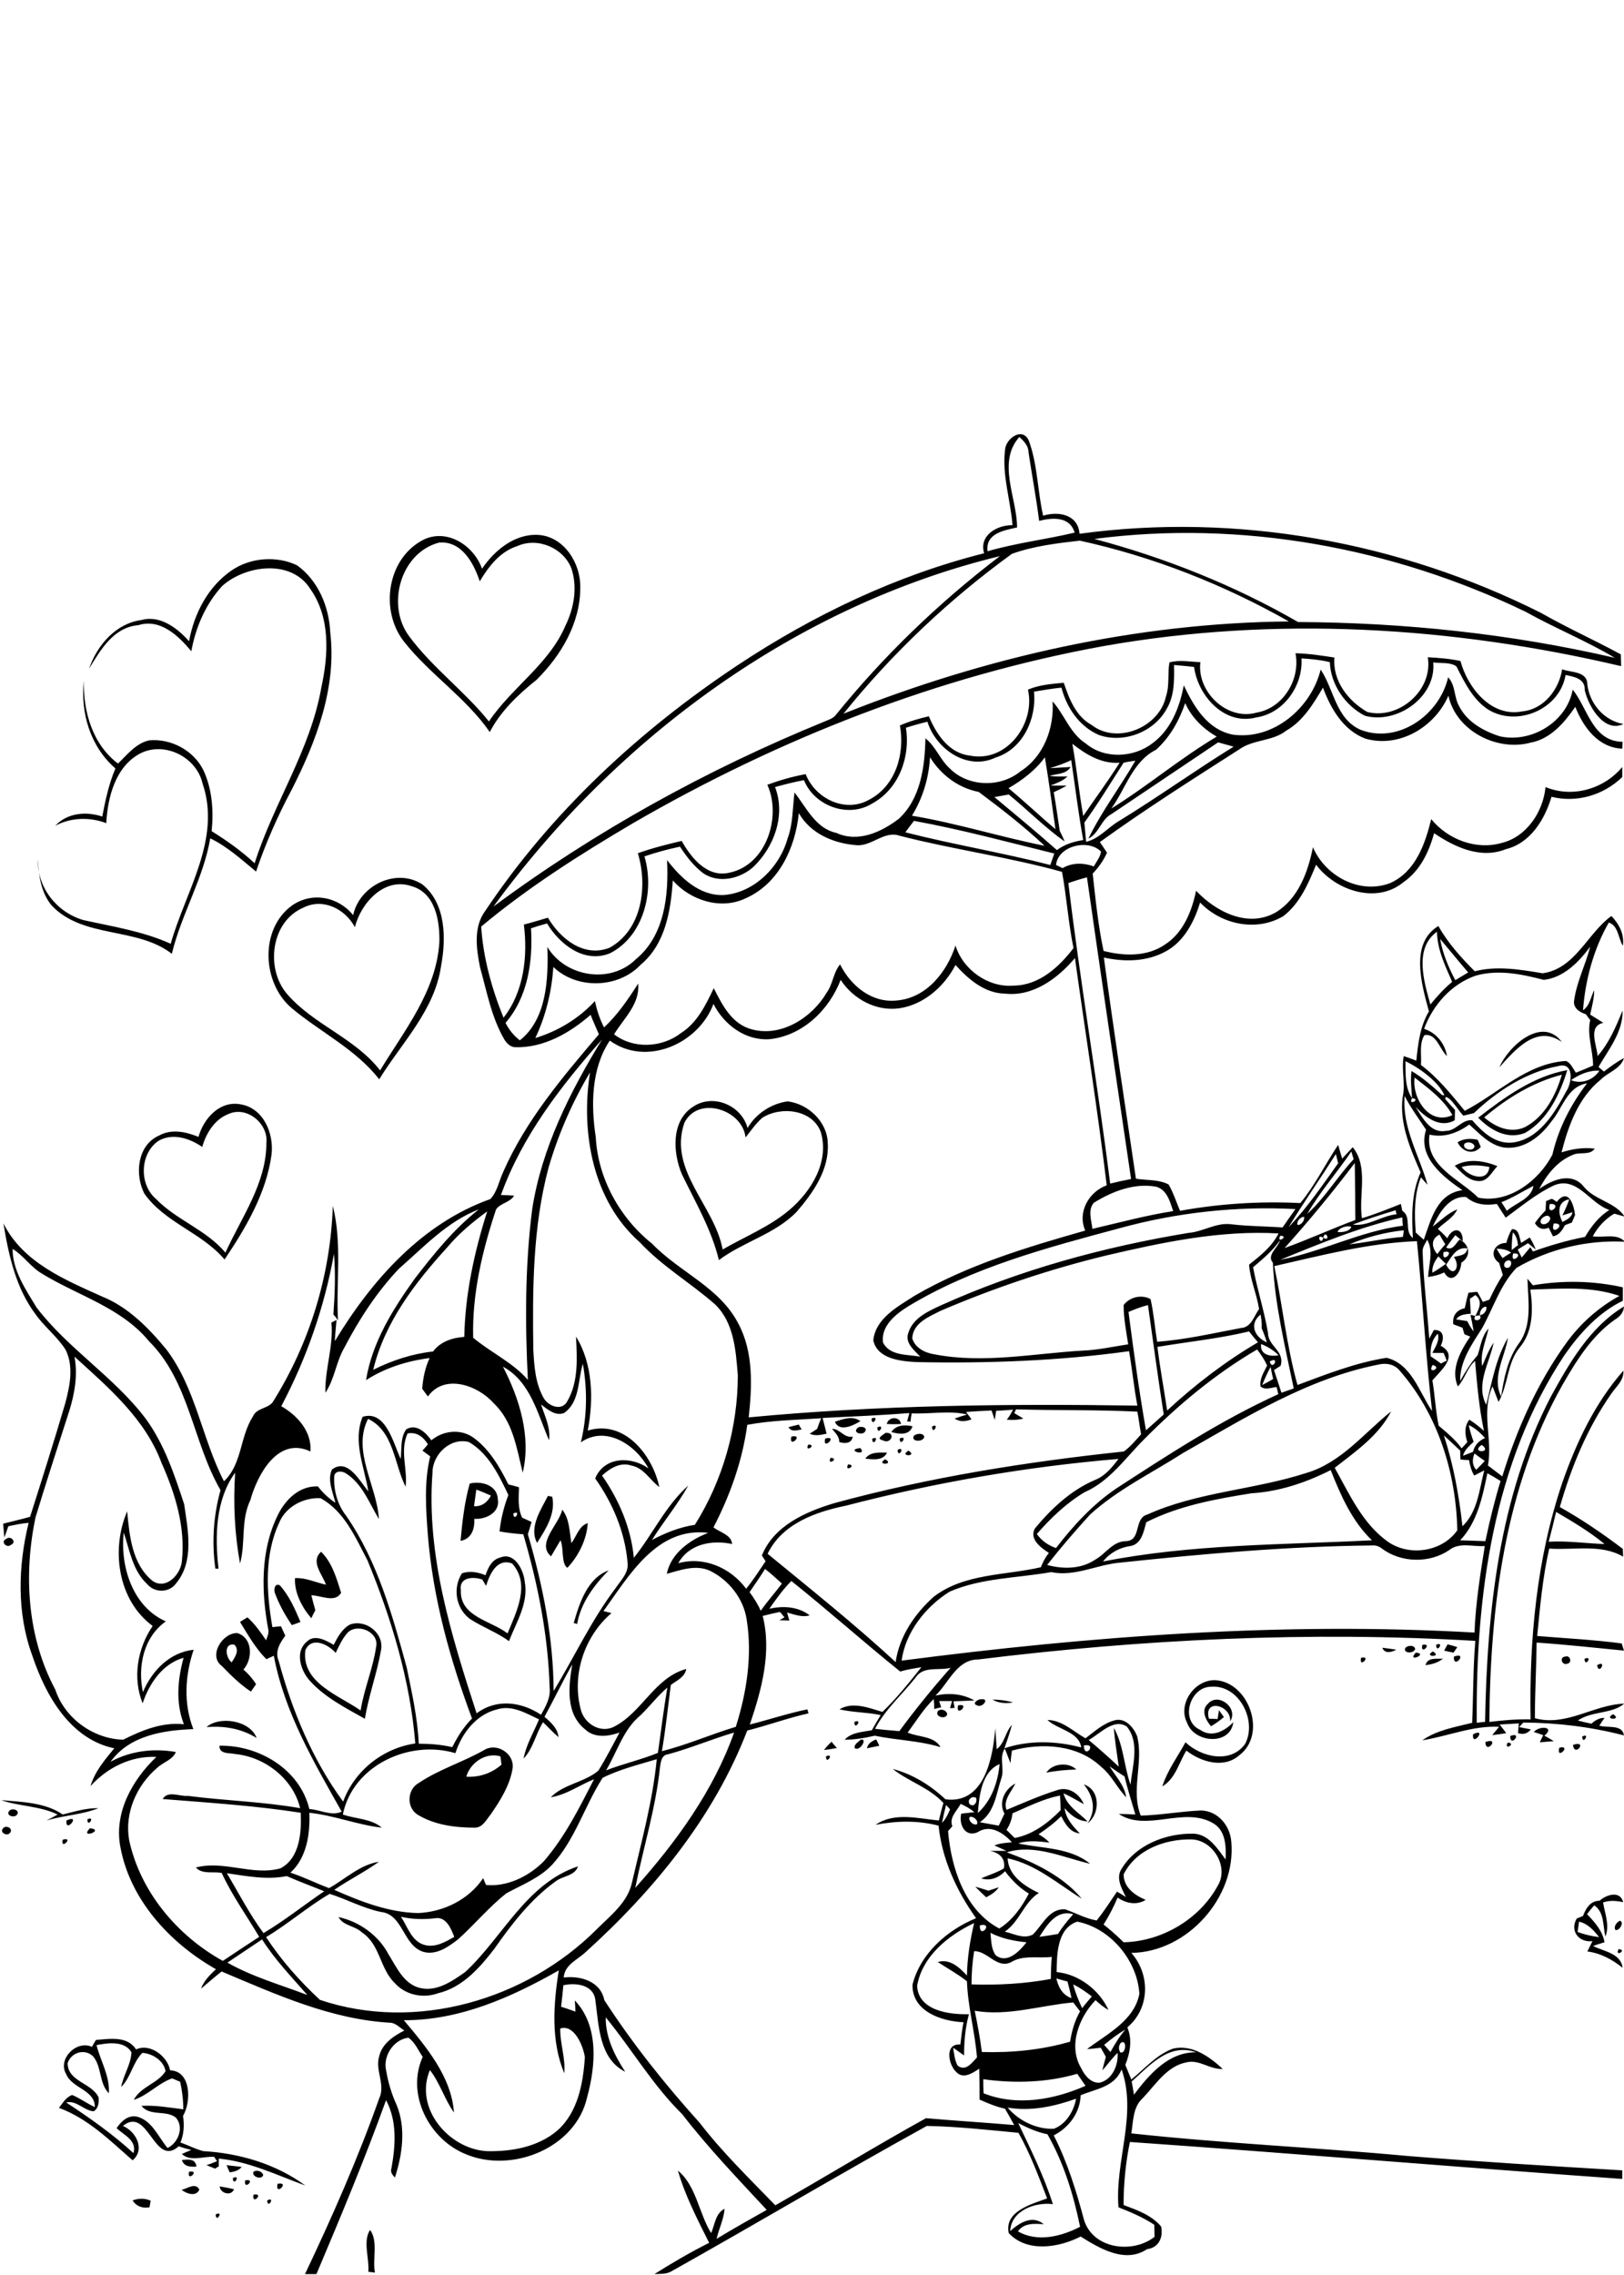 <?xml version="1.0" encoding="utf-8"?>
<!-- Generator: Adobe Illustrator 21.0.2, SVG Export Plug-In . SVG Version: 6.00 Build 0)  -->
<svg version="1.2" baseProfile="tiny" id="Layer_1" xmlns="http://www.w3.org/2000/svg" xmlns:xlink="http://www.w3.org/1999/xlink"
	 x="0px" y="0px" viewBox="0 0 567 794" overflow="scroll" xml:space="preserve">
<path d="M128.6,792.9c0.4-4.7-2-10.6,0.6-14.6c2.9,3.9,0.8,10.1,1.7,14.9C130.3,793.1,129.1,793,128.6,792.9 M75.3,772.9
	C78.3,771.3,75.4,776.2,75.3,772.9 M93.3,768C96.3,766.4,93.4,771.3,93.3,768 M46.3,768c2.1-0.8,4.3-0.8,6.3,0.1
	c-0.1,0.6-0.3,1.7-0.4,2.3C49.9,770.8,47.7,770.2,46.3,768 M88.5,766C92.5,765.2,87.8,770,88.5,766 M76.7,763.1c1.7,0.3,3.4,0.6,5,1
	C80.8,766.6,76.9,765.6,76.7,763.1 M63.4,764.3c2-0.4,4.8-2.7,6.2-0.1C68.5,766.9,65,765.6,63.4,764.3 M96.9,762.2
	C101.5,761.3,95.9,766.8,96.9,762.2 M85.6,761C89.7,760.2,84.9,764.9,85.6,761 M81.3,760.2C84.3,758.7,81.4,763.6,81.3,760.2
	 M77.2,759.2C77.8,759.8,77.8,759.8,77.2,759.2 M73.3,759.2C73.9,759.8,73.9,759.8,73.3,759.2 M88.5,758c1.1-0.8,3-0.2,3.4,1.1
	C91.5,761,87.7,759.7,88.5,758 M66,758C70.1,757.2,65.1,761.9,66,758 M79.1,755.7c1.8,0.2,3.5,0.4,5.3,0.6c-1.1,1.3-2.6,1.7-4.2,1.9
	C79.9,757.6,79.4,756.4,79.1,755.7 M63.5,753.9c2.2-0.2,4.7-0.6,5.1,2.3C66.5,756.3,64.3,756.3,63.5,753.9 M33.7,713.8
	c1.4,5.6,4.7,10.8,4.3,16.8c-3.5-3.5-2.4-9.4-5.6-13c-3-2.7-7.6-1.2-8.8,2.5c0.1,6.5,8.4,6.8,10.8,11.9c0.2,1.7,0,3.9-1.7,4.9
	c-3.5-0.3-5.9-3.9-9.6-3.1c8.2,5.4,16.2,11,23.5,17.7c1.3-4.4-3.3-6.3-5.9-8.7c1.5-2.3,3.9-4.6,6.9-4.1c5.5,1.3,7.6,7.1,10.9,11
	c3.8-1.8,5.9-7.4,2.8-10.7c-3.5-2.6-9-0.3-11.9-4c4.9-0.3,9.7,0.6,14.6,1.2c0-3.2-0.4-6.5-1.1-9.6c-0.7-0.3-2.1-0.9-2.8-1.2
	c-4.9,1.7-8.4,5.9-13.4,7.5c2.5-4.7,8.4-5.7,11.1-10c-0.6-3.7-4.6-6.2-8.1-6.4c-3.4,3.4-4,8.6-7.4,11.9c0.8-4.2,3.4-7.8,3.6-12.1
	C43.5,712.2,37.6,713,33.7,713.8 M33.5,712c4.7-0.4,11-1.5,14,3.3c4.9-2.3,11,2.4,11.9,7.3c7.4,0.2,7.4,11,4.5,15.9
	c0.5,3.2,0.3,6.4-0.9,9.3c2.7,0.9,5.2,2.3,8,3c12.6,0.7,25.4,4.5,35.6,12c-9.9-3.6-19.6-8.4-30.2-9.4c0,0.9-0.1,1.8,0,2.7
	c-0.3,0.2-1,0.6-1.3,0.8c-0.8-0.3-2.3-0.9-3-1.2c0.9-0.3,2.8-1,3.7-1.4c-0.3-0.4-0.8-1.1-1-1.5c-3.7-0.3-8.3,1.8-11.3-1
	c0.8-0.4,2.5-1.1,3.3-1.4c-1.5-0.4-3-0.8-4.4-1.3c-8.6,7.7-10.6-14.3-19.5-7.1c4.6,1.9,7.9,8.2,3.4,12c-7.9-6.9-15.6-14.6-25.7-18.3
	c1.3-1.7,2.5-3.8,4.6-4.5c2.7,1.1,5.2,3,7.9,4.2c0.1-6-8-6.5-10-11.5c-3.1-5.2,3.6-12,9-9.5C32.4,713.8,33.1,712.6,33.5,712
	 M565.1,680.3C568.4,680.5,563.6,683.3,565.1,680.3 M565.5,670.4c1.8,0.3-0.1,3.7-1.5,3.2C563.3,672.4,564.4,671,565.5,670.4
	 M551.3,670.7c-0.1,0.9-0.4,2.7-0.5,3.6c2.4,0.9,5,1.5,7.5,1.8C556.5,673.8,554.4,671.4,551.3,670.7 M558.5,663.4
	c2.2-2.1,7.2-3.7,8.2,0.5c-2.3-0.5-4.7-0.7-7,0.1c0.6,3.9,2.4,8,0.8,11.9c-0.9-3.7-0.3-8.5-3.9-10.9c-0.9,1-1.7,2-2.5,3.1
	c2.7,2.8,5.4,5.8,6.1,9.8c-1.3,0.4-2.7,0.8-4,1.3c3.7,1.9,9.7,2.5,10.3,7.6c-3.6-2.9-7.7-5.1-12.3-5.7c0.6-1.2,1.2-2.4,1.8-3.6
	c-4.8,0.6-8-3.6-5.5-7.9c0.5-0.2,1.6-0.6,2.2-0.9C553.7,666,555.3,663.4,558.5,663.4 M340.5,658.5c1.5,0.4,3.1,0.9,4.6,1.4
	c1.2-0.4,2.4-0.8,3.6-1.2c-1,1.6-2.7,2.6-4.4,3.5C343,661,341.7,659.7,340.5,658.5 M162.4,688.3c13.1-12.1,21.3-30.9,39.4-36.9
	c-1.1,3.4-5.4,3.3-7.9,5.3c-8.7,6.3-15.3,14.9-21.4,23.6c-5.1,6.6-11.1,13.4-19.6,15.4c-5.2,1.9-11.4,0.6-15.1-3.6
	c-5.2-5-5.1-13.5-11.4-17.6c-2.4-2.4-6.6-2.3-8.2-5.4c7.3,1.6,14,6.4,17.5,13.1c2.7,4.3,5.1,9.9,10.4,11.5
	C152.1,695.5,157.7,691.6,162.4,688.3 M21.9,642.1C26,640.9,21,646,21.9,642.1 M31.4,638.1C36.9,638.7,27.5,642.1,31.4,638.1
	 M1,638.2c0.9-1.4,3.8-0.1,2.5,1.5C2.6,641-0.2,639.7,1,638.2 M30.5,635C33.5,633.5,30.5,638.3,30.5,635 M23.2,635.4
	C28.6,632.9,22.7,640.2,23.2,635.4 M3.2,632.1c0.9-1.3,4-0.3,2.7,1.3C5,634.6,1.9,633.7,3.2,632.1 M0.4,628.3
	c7.2,0.6,15.4,0.8,21.5,5c4.1-1,8.2-2.3,12.5-2.2c-5.8,2.3-12.2,2.5-18.2,4.3c1-0.5,3-1.5,3.9-2.1C13.9,630.3,6.8,630.5,0.4,628.3
	 M378.4,622.8c5.8,1.9,5.8,10.2,1.3,13.6C382.8,631.8,381.8,627,378.4,622.8 M365.3,618.7c2.2-3.3,7.7-3.8,10.5-1.1
	C372.3,617.7,368.8,618,365.3,618.7 M288.4,613C291.5,611.6,288.3,616.3,288.4,613 M544.4,610C549,608.9,543.2,614.6,544.4,610
	 M162.8,620.1c4.5,0.3,8.9-1.2,12.3-4.2c-0.1-0.7-0.3-2.2-0.4-2.9C169.6,611.5,164.2,615.2,162.8,620.1 M169.4,610.6
	c4.3-2.3,10.1,1.5,9.6,6.4c-0.9,6-4.3,11.4-7.7,16.3c-1.5,1.8-2.7,4.5-5.4,4.6c-6.9,0-14.2-0.9-20.2-4.6c-3.9-2.6-3.5-8.8,0.5-11
	C153.5,617.4,162,614.9,169.4,610.6 M549.2,609C554.6,607.2,549.7,613.6,549.2,609 M526.4,608.2
	C529.7,608.5,524.8,611.2,526.4,608.2 M518.6,608C524,606.1,518.7,612.7,518.6,608 M287.7,610.8c0.8-1.1,1.7-2,2.6-2.9
	c0.5,0.6,1.4,1.7,1.9,2.2C290.7,610.4,289.2,610.6,287.7,610.8 M302.7,610.2c0.3-1.7,1.7-2.5,3.2-3.1c0.3,0.5,0.8,1.6,1.1,2.2
	C305.5,609.6,304.1,609.9,302.7,610.2 M300.5,607.2c2.6-0.6-0.4,4.4-2.1,2.9C298.1,608.8,299.7,608,300.5,607.2 M552.4,606.1
	C555.4,604.5,552.5,609.4,552.4,606.1 M527.3,605.9C531.9,604.2,527.2,610.3,527.3,605.9 M512.2,606.3
	C512.8,606.8,512.8,606.8,512.2,606.3 M514.3,605.3C519.5,602.7,513.8,610.2,514.3,605.3 M535.5,604.5c2-2.3,7.6-1.9,3.7,1.3
	c1.1,0.6,2.2,1.2,3.3,1.9c-1.6,0.1-3.3,0.3-4.9,0.4c0.3-0.6,0.9-1.9,1.2-2.5C538,605.3,536.4,604.8,535.5,604.5 M298.3,601
	C301.5,599.6,298.2,604.4,298.3,601 M72.1,602.8c4.5-4,15.2-2.4,17.5,3.8C84.3,603.3,78.3,602.3,72.1,602.8 M563.2,598.3
	C566.7,600.5,559.5,600.3,563.2,598.3 M327.4,597.3c0.9-1.1,3-0.5,3.3,0.9C330.5,600.3,326.3,599.3,327.4,597.3 M334.5,595.2
	C339.1,594.3,333.5,599.8,334.5,595.2 M421.7,594.7c3.6-4.2,10.8,1.4,7.8,6.1c0.4-5.8-9.5-8.1-7.4-0.9c0.8,0,2.3,0,3,0.1
	c0.1-0.8,0.4-2.4,0.5-3.1c0.6,0.8,1.1,1.6,1.7,2.4c-1.4,1.2-2.9,2.3-4.5,3.2C421,600.4,419.2,596.9,421.7,594.7 M346.5,593.2
	c2.4,0,4.8,0.3,7.2,1C351.3,594.6,348.7,594.5,346.5,593.2 M342.5,593.1c3.2-0.5,0.5,3.2-1.4,2.1C339.2,594.6,341.4,593,342.5,593.1
	 M414.5,601.4c-3.4-6.5,2.3-14.9,9.5-15c12,0.4,18.6,18.9,8.6,26.3c-5.4,4.7-13.4,2.2-18.4-1.7c-2.6,4.2-3.8,9.8-8.4,12.5
	c1.8-5.6,5.3-10.3,8.1-15.4c5.5,5.2,15.7,7.6,20.8,0.6c4.3-8-2-20.7-11.8-20c-7.5,0-11.1,11.9-3.8,15.1c4,2.8,8.5,0.4,11.5-2.7
	C429.5,609.4,417,608.3,414.5,601.4 M557.6,581.2C561.2,579,558.3,585,557.6,581.2 M553.2,579C556.3,577.5,553.4,582.3,553.2,579
	 M497.7,581.2c0.7-2.9,3.9-2.1,6.1-2.3C502,580.4,499.8,580.9,497.7,581.2 M546.4,578.2c1.8-0.7,2.7,2.2,0.7,2.5
	C545.3,581.3,544.4,578.4,546.4,578.2 M507.6,578.2C512.8,576.3,507.4,583,507.6,578.2 M475.2,578.6
	C479.1,577.7,474.3,582.6,475.2,578.6 M494.3,576.8C499,577.2,490.9,580.5,494.3,576.8 M500.3,576.4
	C503.8,578.5,496.7,578.4,500.3,576.4 M490.7,575.1c0.8-0.8,3-1.1,3.4,0.4C493.7,577.3,489.6,577.1,490.7,575.1 M482.6,575.1
	c1.6,0.2,3.3,0.4,4.9,0.7C485.8,576.7,483.5,577.3,482.6,575.1 M505.4,573.9c1.1,0.3,2.3,0.6,3.4,1c-0.3,0.5-1,1.4-1.3,1.9
	c-1.1-0.2-2.2-0.4-3.3-0.7C504.5,575.6,505.1,574.5,505.4,573.9 M501.4,574.1C504.5,572.6,501.5,577.5,501.4,574.1 M496.6,574.1
	C500.5,573.3,495.7,578.1,496.6,574.1 M80.9,580.2c1.1-1.8,2.9-4.2,0.9-6.2C78,573.4,78.8,578.7,80.9,580.2 M77.5,581.5
	c-5-3.6,0.3-11.8,5.4-11.5c5.4,1.7,5.4,9,2.1,12.7c1.7,1.5,3.2,3.2,4.4,5.1c-0.4,0.7-1.4,2-1.8,2.6
	C83.8,587.9,80.6,584.7,77.5,581.5 M121.6,569.6c-2,2.1-3.2,4.8-4.4,7.3c-2.6-3-8.5-5.9-10.6-0.9c-1.4,11.4,11.8,15.7,19.3,21
	c1.2-7.5,4.3-14.6,5.4-22.1C132.5,569.8,125.3,566.5,121.6,569.6 M122.2,567c5.5-2,12.1,3.1,10.8,9.1c-1.4,8-4.3,15.7-5.6,23.8
	c-6.9-3.9-14.3-7.6-19.6-13.7c-2.9-3.5-4.8-9.7-0.8-13.1c2.7-2.9,6.8-0.6,9.5,1C117.9,571.4,119.4,568.5,122.2,567 M278.2,565.2
	C278.8,565.9,278.8,565.9,278.2,565.2 M95.9,555.8c-0.3-1.3,0.1-3.3,1.8-2.5c3.3,3.7,5.3,8.3,7.2,12.8c-0.7,0.3-2.2,0.8-3,1.1
	C99.5,563.7,97.4,559.9,95.9,555.8 M200.3,566.5c2-7,4.8-15.7,12.2-18.4c-5.1,5.2-9.7,11.3-11,18.7
	C201.2,566.7,200.6,566.5,200.3,566.5 M169.7,553.5c-0.3-0.5-1-1.7-1.3-2.2c-3.1-1.1-8.2-0.9-7.5,3.7c-0.4,9.3,10.5,10.6,16.3,15.1
	c3.1-7.5,8.1-17.2,1.6-24.4C173.5,543.7,171,549.4,169.7,553.5 M174.7,543.6c4.9-2,8.1,4.3,8.5,8.4c1.4,7.5-2.9,14.1-5.5,20.8
	c-4.2-3.1-9.3-4.9-13.7-7.8c-4.9-3.7-6-10.8-2.7-15.9c2.8-0.9,5.6-0.4,8.2,0.7C170.4,547.2,171.7,544.3,174.7,543.6 M112.1,541.6
	c3.9,3.8,5.4,9.3,7,14.3c-2.1,3.7-7.1,0.9-10.4,0.9c0.4,1.7,0.9,3.4,1.4,5.2c-0.4,0.7-1.1,2.1-1.4,2.8c-3.3-3.8-6-9-5.7-14
	c3.7-0.2,7.2,1.5,10.8,2.3C112.5,549.3,108.3,545.1,112.1,541.6 M2.2,537.1c1.6-1.3,3.8,1.2,1.6,2.1C2.3,540.5,0,538,2.2,537.1
	 M192.4,543.2c-5.3-4.5,2.8-11.1,3.9-16.3c2.6,3.3,2.5,7.7,3.2,11.7c1.8-2.4,2.6-6,5.7-7c-0.3,5.7-3.3,11.6-7.1,15.6
	c-2.2-1.4-1.2-6.7-2.4-9.6C194.6,539.4,193.5,541.3,192.4,543.2 M191.3,522.1c0.4,0.1,1.1,0.2,1.5,0.3c1.3,5.9-2.3,11.4-5.3,16.1
	C184.6,533,188.9,526.9,191.3,522.1 M166.3,519.9c-0.3,1.9-0.5,3.9-0.8,5.8c2.7,0.2,4.7-1.4,5.9-3.7
	C169.8,521.3,168,520.5,166.3,519.9 M164,517.8c4-1,9.6,0.5,9.8,5.4c0.9,4.7-4.2,7.2-8.2,6.9c0.2,3.4-0.9,7-4.8,7.7
	C161.4,531,162.2,524.2,164,517.8 M302.2,511.2C302.8,511.8,302.8,511.8,302.2,511.2 M296.1,511.1
	C299.5,511.3,294.6,514.1,296.1,511.1 M309.1,509.3C312.5,511.4,305.5,511.4,309.1,509.3 M290,508.8
	C293.3,509,288.5,511.8,290,508.8 M302.1,509.1c1.8-2.5,4.9-2.1,7.6-2.1C308.3,509.9,304.9,509.4,302.1,509.1 M317.2,506.3
	C320.6,508.5,313.6,508.4,317.2,506.3 M313.4,506C316.4,504.6,313.4,509.4,313.4,506 M300.4,505.4C303,508.6,294.7,506,300.4,505.4
	 M282.2,504.2C285.5,504.2,280.7,507.2,282.2,504.2 M314.1,502.1C317.2,500.6,314.2,505.4,314.1,502.1 M304.5,502.2
	C307.4,500.6,304.7,505.5,304.5,502.2 M288.1,502.1C292.9,500.8,287,506.6,288.1,502.1 M319.1,501.1c0.9-0.8,3.3-1.1,3.6,0.4
	C322.3,503.5,317.8,503.2,319.1,501.1 M276.3,501.4C281,500.4,275.2,505.9,276.3,501.4 M309.2,500.1c3.7-0.3,1.9,4.2-1,2.6
	C305.7,502.1,308.2,500.9,309.2,500.1 M290.5,498.7c2.9,0,4.1,3.3,7.2,2.7c-0.3,2.5-2.8,2.5-4.7,1.9
	C293.1,501.4,291.6,500.1,290.5,498.7 M325.4,497.9C328.3,496.3,325.5,501.3,325.4,497.9 M306.3,498.2
	C309.3,496.7,306.4,501.5,306.3,498.2 M299.2,498.6c0.8-1.2,4.2-0.5,2.7,1.2C301.1,500.9,297.8,500.2,299.2,498.6 M311.2,499.8
	c1.7-2.5,4.7-2.6,7.4-2C317.5,501.1,313.9,500.6,311.2,499.8 M275.3,498.1c1.2-0.3,2.4-0.6,3.6-0.9c0.2,0.4,0.7,1.3,1,1.7
	C278.2,499.2,276.3,499.9,275.3,498.1 M320.2,495.2C320.8,495.8,320.8,495.8,320.2,495.2 M309.6,497c0.6-2.6,4.5-2.8,5,0
	C313,497.1,311.3,497.1,309.6,497 M304.3,495.1C307.4,493.7,304.3,498.5,304.3,495.1 M291.5,496.2c2.9-0.9,6.1-2.2,8.9-0.2
	C298,497.5,293,500,291.5,496.2 M343.3,494.2C343.9,494.8,343.9,494.8,343.3,494.2 M542.5,427C540.8,432.1,547.6,426.9,542.5,427
	 M540.3,424.3c-1.2,0-3.1,1.4-2.2,2.7C539.7,428.3,542.8,425,540.3,424.3 M541.1,420.2C539.8,425.3,546.1,420,541.1,420.2
	 M545.5,426.5c1.5-0.8,3.2-1.5,3.5-3.4c-0.9,0.3-2.6,0.8-3.5,1.1c0.9-1.8,1.7-3.7,2.4-5.6C543.7,419.3,543.9,423.4,545.5,426.5
	 M543.5,419.5c4-5,6,0.7,6.4,4.6c-0.4,0.9-0.7,1.7-1.1,2.6c-0.6,0.2-1.8,0.7-2.4,0.9c-1,1.8-2,3.5-4.2,3.9c-0.5-1-1-2-1.5-3
	c-2,0.9-3.7,0.3-4.8-1.6c1.1-1.6,2.3-3,3.7-4.4c0.1-1.1,0.1-2.2,0.2-3.3c0.5-0.2,1.5-0.6,2-0.8C542.3,418.6,543.1,419.2,543.5,419.5
	 M510.3,407.3c2.3,3.3,9.1,5.6,9.7,0C516.8,406.7,513.4,406.4,510.3,407.3 M507.9,406.9c4.5-2.7,10.2-1.8,14.9,0.1
	c-2,2.1-3.5,5.6-6.8,5.2C512.5,412,510.2,409.1,507.9,406.9 M511.3,399.2c-1,2,3.2,3,3.5,0.9C514.5,398.7,512.3,398.3,511.3,399.2
	 M508.9,398.7c2.1-1.4,4.6-1.4,7-0.9c0.3,0.6,0.8,1.9,1.1,2.5C514.4,403.3,510.5,402,508.9,398.7 M79.8,388.8
	c-4.9,1.9-7.8,6.7-9.2,11.5c-4.4-3-10.3-5-15.3-2.1c-6.5,4.5-6.8,15.2-0.8,20.3c7.2,7.4,17.5,10.7,24.2,18.7
	C84.3,424.9,93,413,93,399C93.8,392.2,86.2,385.9,79.8,388.8 M69.3,396.8c1.8-6.4,7.3-12.6,14.5-11.4c8.1,1.2,11.9,10.1,11,17.6
	c-1.8,13.4-9,25.6-16.4,36.6c-7.9-9.4-20.8-12.8-28-23c-3.4-6.6-2.5-16.8,5-20.2C59.8,393.9,64.9,395,69.3,396.8 M238.9,392
	c-5.6,16.6,10.6,28.8,13.4,44.1c7.8-4.5,16.3-7.9,23.2-13.7c7.7-6.5,14.1-16.8,11.1-27.2c-2.9-8-13.9-9.2-20.4-5.1
	c-2.3,2-4,4.5-5.9,6.9C259.2,387.1,243.5,382.3,238.9,392 M242.1,386.2c6.9-4.6,16.8-0.4,18.9,7.5c3-5.1,8.3-8.5,14-9.3
	c7.2,0.9,13.8,7.1,14,14.5c0.6,9.3-5.1,17.4-10.9,24.1c-7.6,7.8-18.6,10.4-27.1,16.8c-2.6-10.7-8.2-20.2-12.9-29.9
	C234.9,402.4,234.2,391.1,242.1,386.2 M518.2,390c3.9,3.4,9.2,5.7,14.2,3.4c6.9-3.6,10.8-11.1,12.9-18.3
	C535.2,377.7,526.1,383.3,518.2,390 M516.1,390.1c9.3-7.2,19.3-14.5,31.1-16.6c-2.6,8.5-6.8,17.3-14.7,21.9
	C526.2,397.9,520.3,394.4,516.1,390.1 M523.5,372.5c3.2-7.5,15-18,21.8-8.8C536.5,357.4,528.9,366.5,523.5,372.5 M123.9,323.6
	c-3.4-6.4-11.2-10.3-18-6.8c-11.3,4.8-13.3,21.2-5.7,30.1c9.3,10.8,23.8,15.4,32.5,26.7c8.5-14,19.6-27.6,20.7-44.7
	c0.2-7.4-1.4-17.3-9.7-19.6C134.2,306,126,315.2,123.9,323.6 M123.3,319.4c2.2-10.3,15-16.7,24.2-10.7c8.2,6.7,8.3,18.8,6.5,28.4
	c-2.2,15.5-13.8,26.9-21.6,39.6c-8.2-10.5-20.3-16.3-30.4-24.7c-10.5-8.7-11.5-27.7,0-36C109,311.2,118,312.9,123.3,319.4 M81,199
	c6.5-4.4,15.6-5.1,22.7-1.7c7.4,5.3,11.2,14.5,11.6,23.4c2.3,19.3-4.9,38.1-13.5,55c-4.9,9.2-9.1,18.7-12.4,28.5
	c-5.1-4.2-10-8.7-16-11.6C71,306.7,63.3,319.1,60,332.9c-12.2-9.5-31-5.2-42-16.9c-3.7-4.5-4.5-10.5-4.8-16.1
	c-0.2,9.9,6.5,18.4,15.8,21.2c10.3,2.3,20.9,3.9,30.6,8.3c5.1-18.2,17.8-36.5,11.1-56c-2.1-9.2-13.3-14.8-21.8-10.4
	c-8.6,4.6-11.3,15.2-11.8,24.3c-5.8-2.2-12.3-2-17.8,0.9c4.2-4.5,10.8-5.1,16.4-3.2c1.1-5.7,2.3-11.4,4.6-16.8
	c-8.7-7.5-12.3-19.4-11-30.6c-0.3,10.7,3,22.2,11.9,28.9c3.2-3.1,6.3-7.1,10.9-8.1c7.6-0.7,15.5,3.5,18.9,10.4
	c3.1,6.6,3.6,14.1,2.9,21.3c5.3,3.3,10.4,6.9,15,11.2c6.6-20.9,19.5-39.5,23.3-61.4c2.5-11.4,3.2-24.4-3.9-34.4
	c-6.6-10.4-22.5-8.3-30.7-1c-5.8,6.3-9.3,14.5-10.8,22.8c-4.5-5.4-10.8-11.5-18.5-9.1c-8.6,0.7-13.2,8.6-17.2,15.2
	c2.8-8.2,9.3-15.8,18.3-17c6.5-1.8,12.5,2.8,16.6,7.4C67.8,214.1,72.6,204.7,81,199 M142.8,222c8.1,11,19.4,19.2,27.9,29.8
	c8-11.9,21-20,26.7-33.4c3-6.1,4.3-13.4,2.1-20c-2.8-7.2-11.8-11-18.9-7.8c-6,1.9-10,7.1-13.1,12.3c-2.1-6.4-6.4-14.3-14.3-13.5
	C139.8,193,134.8,211.2,142.8,222 M148.2,188.2c8.3-3.7,17.3,2.4,20.1,10.3c4.4-6.5,11.5-12.3,19.7-11.8c9,0.6,14.8,10,14.6,18.4
	c0,12.4-6.7,23.7-15.3,32.2c-6.4,5.1-12.5,10.9-16.3,18.2c-8.3-12-20.9-20.1-29.9-31.5C132.4,213,135.2,194.5,148.2,188.2
	 M355.5,741c4.4,9.3,9,18.5,12.1,28.3c-6.1-0.8-14.6,2.2-14.9,9.4c3.1-2.8,7.7-5.8,11.7-2.4c-3.3-0.2-6.9-0.5-9,2.5
	c6.8,3.9,15.1,1.8,21.7-1.6c-2.3-11.2-5.7-22.3-11.4-32.3C362.1,744.2,358.8,742.7,355.5,741 M351.8,735.6c3.9,4.6,10,7.6,16.1,7.4
	c4.3-1.6,7-6.1,7.8-10.5C368.1,735.2,359.9,737,351.8,735.6 M343.3,725.7c0,1.6,0,3.3,0.1,4.9c11.5,4.6,24.5,2.3,35.6-2.6
	c-1-1.4-1.9-2.8-2.9-4.2C365.5,726.9,354.2,727.2,343.3,725.7 M377.3,731.3c-0.2,6.1-4.1,11.3-9.4,14c4.8,9.4,7.9,19.5,10.6,29.6
	c3.2,10.1,17,11.8,24.6,5.8c0-1.4-0.1-2.8-0.1-4.2c-3.9-2.6-8.2-4.4-12.5-6.1c-1.3-16.1,6.6-32.3,1.1-48.1
	C389,728.5,382.7,729,377.3,731.3 M395.1,726.5c0.3,1.5,0.6,3.1,0.8,4.6c5.3-7,12-14.9,21.7-14.8
	C408.2,712.9,401.4,720.9,395.1,726.5 M391.3,713c-0.8,1.1-0.8,2.2-0.2,3.3C393.1,717.2,393.6,711.5,391.3,713 M385.5,713.7
	c0.7,0.8,1.5,1.7,2.2,2.5c1.5-2.7,3.1-5.4,5.2-7.8C390.2,709.9,387.8,711.8,385.5,713.7 M340.3,701.8c1,4.8,1.9,9.6,2.5,14.4
	c10.4,0.3,20.8-0.7,30.8-3.6c0.6-3.7,1.6-7.3,3.5-10.6c-0.8-1-1.6-2.1-2.4-3.1C363.3,699.9,351.9,703.8,340.3,701.8 M374.7,692.6
	c0.7,2.9,1.9,5.6,3.1,8.3c1.1-1.4,2.2-2.7,3.4-4.1C379.1,695.2,377,693.7,374.7,692.6 M368.8,690.5c0.7,3,2.1,5.8,5.3,6.9
	c-0.4-2-0.9-3.9-1.4-5.8C371.3,691.2,370,690.9,368.8,690.5 M141,705.1c7.8,9.3,16.6,19.7,17.5,32.2c-3.3-4.6-4.9-10.3-8.4-14.8
	c-5.6,13.3,6.6,27.5,19.8,28.3c8.6,0.2,17.9-1.4,24.7-7.2c7.2-6.4,9-16.5,9.6-25.6c-0.6-4.1-3.8-11.6-8.6-10
	c-0.1,5.3,1.9,10.3,1.4,15.6c-4.7-11.3-3.8-24.1-1.9-35.9C178.6,697.1,160.4,705.2,141,705.1 M340.1,681c-0.6,3.8-0.9,7.7-0.9,11.6
	c9.3,0.3,18.5-0.2,27.7-1.9c0-2.6,0.1-5.2,0.3-7.7c-4.8,0.6-10-0.8-14.3,1.9C348,687.2,344.8,680.9,340.1,681 M79.4,685
	c8.8,5,18.5,7.7,27.9,11.3C101.8,690,96,684,91.5,676.9C87.5,679.6,83.4,682.3,79.4,685 M345.8,674.6c0.3,2.6,0.2,5.5,1.8,7.8
	c4,3.2,8.4-1.4,10.8-4.5C354.1,677.5,349.7,676.6,345.8,674.6 M342.1,672C341.9,677.1,347.2,670.8,342.1,672 M368.9,688.3
	c7.7,0.7,14.9,6.2,18.1,13.2c-1.7-0.9-3.1-2.1-4.5-3.4c-5.8,6-9.6,15.9-5.1,23.6c1.2,2.5,3.4,5.5,6.6,5.2c4.4-1.1,6.5-6.2,6.2-10.4
	c-2,1.9-3.5,4.1-5.3,6.1c0.3-1.6,0.8-3.1,1.2-4.7c-0.6-1.1-1.2-2.2-1.8-3.2c-1.6,0.2-3.2,0.4-4.8,0.5c7-5.3,16.5-9.9,18.3-19.3
	c-0.7-11.7-10.2-23-21.7-25.2C369,673.1,369,682.2,368.9,688.3 M320.2,693.1c0.4,8.7,11.3,10.1,18.1,9.9c-1.3,4.7-1.7,9.5-1.7,14.4
	c-1.3-0.9-2.5-1.8-3.8-2.7c0.3,2.1,0.5,4.3,1.5,6.2c2.8,2.3,5.1-1,6.8-2.8c-0.7-8.9-3.2-17.7-3.5-26.6c-3.2-2.5-6.8-4.5-10.2-6.7
	c4.2-1.3,7.6,1.9,10.2,4.7c0.1-6.2,1.1-12.3,2.5-18.3C331.2,675.4,322,682.7,320.2,693.1 M140,669c2.3,3.5,3.7,8.5,8.1,9.8
	c3.8,1.1,7.4-1,10.5-2.8c-1.1-2.8-2.8-7.1-6.6-6.5C148,670,143.9,669.9,140,669 M362.9,676c2.2-0.3,4.3-0.6,6.5-1
	c1.5-2.5,3.4-4.7,5.3-6.9C368.8,666.4,365.5,671.9,362.9,676 M79.2,653.8c4.2,7,7.9,14.3,12.8,20.9c7.4-4.4,14.1-9.8,21.2-14.6
	c-4.4-1.8-8.8-3.4-13.1-5.3C93.2,656.2,86.1,654.8,79.2,653.8 M392.3,654.2c0,4.6,3.9,7.3,7.7,8.9c-3.2,2-6.9,1.2-9.8-0.8
	c-1.4,3.3-3,6.4-4.9,9.4c2.4,1.9,4.8,4,7,6.2c13.3-0.3,26.5-8,32.9-19.8c3.9-6.5-1.6-15.8-9.1-16.1
	C406.9,641.8,396.6,645.5,392.3,654.2 M338.5,634.2c-0.5,1.3,1.3,3,2.6,2.5C341.7,635.4,339.8,633.7,338.5,634.2 M335.4,629.6
	c-1.3,2.5-4.1,4.7-2.9,7.8c-0.5,0.6-1,1.1-1.5,1.7c1.1,12.8,5.8,27.6,17.9,34c4.6-2.9,7.8-7.4,10.3-12.2c-3.3-2-6-4.7-8.3-7.8
	c-2.2,2.3-5.2,3.5-8.3,2.5c2.6-1.2,5.5-2,7.9-3.5c0.6-3.6-1.6-5.4-4.8-6.1c1.9,0,3.8,0,5.7,0c-1.4-0.6-2.8-1.3-4.2-1.9
	c1.9-0.8,4.1-0.9,6.1-1.1c-3-3.3-7.6-6.4-12-3.5c-4.4,1.9-6.6-2.8-5.7-6.5c1.5-0.2,3.1-0.3,4.6-0.5
	C338.8,631.3,337.2,630.4,335.4,629.6 M330.3,630c-0.5,2-1,4.1-1.4,6.2c1.3-1.3,2.1-3,2.8-4.7C331.4,631.1,330.7,630.4,330.3,630
	 M353.5,632.9c-0.2,2.1-1,4.1-2.1,5.8c1,0.9,1.9,1.9,2.9,2.8c6.3-1.2,11.6-5.2,16-9.7c0-1.7-0.1-3.4-0.2-5.1
	C364.2,627.8,358.9,630.6,353.5,632.9 M338.3,628.3c-0.2,1.2,0.3,1.8,1.5,1.8c1-0.6,1.3-1.5,1-2.6C339.8,627,339,627.2,338.3,628.3
	 M341.4,632.8c4.8-4.4,7-10.7,7.6-17.1C342.7,618.4,341.9,626.7,341.4,632.8 M210.4,620.5c-6.3,9.8-9.6,21.6-17.6,30.3
	c-4.4,4.7-10.5,7-16,10c-6.1,4.8-11.1,10.9-16.9,16.1c-3.4,2.6-7.4,5.5-11.9,4.4c-7.4-2.1-7.1-13.2-15.1-14
	c-6.2-1.3-11.8-4.4-17.8-6.3c-7.7,4.5-14.5,10.5-22.2,15.1c5.3,8.1,11.7,15.3,18.8,21.9c33.5,11.3,72,0,96.6-24.6
	c4.9-4.9,11-9.5,12.4-16.6c3.3-14.2,7.2-28.3,8.6-42.8C223,615.9,216.4,617.5,210.4,620.5 M353.3,611c-0.2,1.5-0.4,2.9-0.5,4.4
	c-0.7-1.7-1.3-3.5-2-5.1c-2.1,3.2,0,7-1.2,10.4c-1.8,5.4-2.3,11.8-7.5,15.3c2.2,0.4,4.4,0.8,6.6,1.2c0.7-1.4,1.3-2.8,2-4.2
	c-2.2-3.9,0.1-8.6,3.8-10.5c-1.4,2.9-4.3,5.7-3.1,9.2c5.8-2.4,11.6-5,17.7-6.9c4-1.4,7.8,1.3,9.3,4.9c-2.4-1.3-4.6-2.7-7.1-3.8
	c1.2,4.5,5.3,6.7,8.4,9.8c-3.4-0.1-5.9-2.2-8-4.6c0.4,3.6,2.9,6.3,5.3,8.8c-3.4-0.3-5.1-3.3-6.5-6c-2.4,2.4-5.1,4.4-7.9,6.3
	c1.4,0.8,2.7,1.7,3.8,2.9c-3.6-0.4-7.3-0.9-10.9,0.3c8.4,1.8,18.2,1.4,25.1,7.1c-9.4-2.2-19.5-7-29.1-4c9.6,3.5,19.6,8.3,26.2,16.2
	c-8.4-5.2-16-12-25.9-14.1c0.3,6.1,5.9,9.7,10.9,12.1c-5.1,3.1-6.7,10-11.9,13.5c3.2,0.7,6.6,2.7,9.8,1c3.4-3.3,5.7-9.2,11.3-8.8
	c3.7,1.3,7.1,3.2,11,3.9c2.6-3.3,4.8-6.7,7.1-10.1c1,0.6,2.1,1.3,3.1,1.9c-1.5-3-3.7-6.8-1.4-10c4.9-8.1,15.1-12.1,24.2-12.1
	c5.8-0.3,9,5,12,9c0.2-4.4,0.1-9.9-4.1-12.5c-10.2-6.3-23.4,3.1-33.2-3.4c1.9,0,3.8,0.1,5.8,0.2c-1.3-4.4-2.7-8.8-3.8-13.3
	c-1.8-1.1-3.5-2.3-5.2-3.5c2.1,3.5,5.2,6.6,5.8,10.8c-3.2-3.3-5.1-7.7-8.7-10.6C376.2,608.8,363.7,608.2,353.3,611 M378.4,609.2
	C378.5,614.3,383.4,608.3,378.4,609.2 M233.2,612.3c-2.4,0.3-2.5,2.9-2.8,4.7c-1.5,14.2-5.8,27.9-8.6,41.9
	c14.3-16,27.3-33.9,34.5-54.2C248.5,607,241,610.2,233.2,612.3 M380.1,607.3c3.6,3,7.1,6.1,10.5,9.3c-0.6-4.5-1.4-9-1.7-13.5
	c3.4,6,3.5,13.3,5.8,19.8c0.7-6.6,3.3-14.7-1.3-20.3C388.8,599.6,384,605.2,380.1,607.3 M223.6,598.7c-6,4.9-8.1,12.7-12,19.2
	c5.9-2.3,12.2-3.7,18.1-6.1c1.1-7.6,2-15.2,3.3-22.8C229.6,591.9,226.9,595.5,223.6,598.7 M319.6,585.6
	c-4.7,5.9-10.6,11.1-14.1,17.8c2.8,0.3,5.7,0.6,8.5,0.8c5.6-7.6,11.6-15,17.9-22.1C327.8,583.2,322.3,581.3,319.6,585.6
	 M190.1,599.2c2.2,1.9,4.6,4,4.9,7.1c-1.9-1.6-3.6-3.5-5.4-5.2c-2.6,4.1-3.4,9.1-6.8,12.7c0.9-4.9,3.5-9.1,5.4-13.7
	c-4.5-2.1-9.4-5.1-14.6-3.5c-7.4,1.8-12.4,8.4-14.6,15.3c-16-4.8-35.8,4.2-39.3,21.4c4.5,1.6,9.9,1.4,13.6,4.6
	c-8.6-1-16.7-4.3-25.3-5.2c0.3,7.4-0.9,15.7-6.6,20.9c4.6,1.5,8.9,3.7,13.5,5.4c5.7-3.2,10.8-8.2,17.4-9.2c-5,3.6-10.5,6.3-15.6,9.8
	c9.3,4.1,19,7.9,29.3,8.1c8.9-0.4,17.7-4.7,22.7-12.2c0.2,0.6,0.7,1.8,1,2.4c7.4,0.7,14.9-3,20.1-8.2c7.4-8.5,12.5-18.8,17.6-28.7
	c-5,2-9.6,5.4-15.1,6.3c4.4-4.6,11.8-5.2,16.6-9.3c2.7-4.3,5-8.9,7.4-13.3c-4,1.4-8.7,2-12-1.1c-6.9-5.5-5.8-15-4.5-22.7
	C196.4,586.9,193.4,593.2,190.1,599.2 M267.1,547.6c-1.7,2.8-3.6,5.4-5.4,8.1c1.5,2,2.9,4.2,3.9,6.5c2.3-3.3,5-6.3,7.4-9.5
	C271.1,551,269.2,549.2,267.1,547.6 M506,541c-6.9,4.7-16.8,4.5-23.5-0.5c-1-0.8-2.1-1.2-3.4-1.1c-29.5,0.3-58.8,2.9-88.1,6
	c-8.1,0.7-15.7,5-24,3.3c-11.8,2.1-24.3,2-35.4,6.8c-8.4,5.2-15.5,14.2-16.8,24.1c66.3-8.6,133.2-13.6,200-9.8
	c0.4-10.2,2-20.2,3.6-30.2C514.3,539.9,509.5,538.2,506,541 M210.7,562.3c0.7,0.2,2.1,0.5,2.8,0.7c-9.4,8-13.9,21.4-10.8,33.4
	c1.1,5.1,6.9,8.8,11.8,6.2c9.7-5,14.1-17.1,25.1-20.1c-0.5,2.9-3.3,4-5.4,5.6c-1,7.7-1.8,15.4-3.1,23.1c8.8-2.2,17.1-5.9,25.8-8.5
	c3.8-12,5.8-24.9,3.8-37.4c-1.1-7.4-6.3-13.9-12.9-17.1c-4.9-2.2-10.2-0.2-15,1.1c1.4-7.1,8.1-11.9,14.5-14.3
	C229.3,532.8,219.6,550,210.7,562.3 M543.3,527.7c-0.8,3.5-1.7,7-2.6,10.4c6.5-0.4,13,0.6,19.5,0.8
	C555,534.6,549.1,531.1,543.3,527.7 M179.2,528.3C179.5,531.6,182.1,526.6,179.2,528.3 M97.5,531.4c-5.3,11.4-4.5,24.4-2.4,36.5
	c0.8-0.1,2.2-0.2,3-0.3c0.5,1.1,1,2.2,1.5,3.3c-1.9,2.6-3.7,5.5-2.3,8.8c4.7,17.4,11.8,34.5,22.5,49.1c4-10.8,13.8-18.6,25.2-20.3
	c-1.8-22-8.3-43.5-16.7-63.9c-4.2-8-8.1-17.2-16.4-21.7C106.1,522.6,99.8,525.8,97.5,531.4 M519.3,514.2c-1.7,8.2-3.5,17.1-9.5,23.4
	c2.9,0.1,5.9,0.2,8.8,0.3c1.5-7.1,3.2-14.1,5.3-21C522.5,516,520.9,515.1,519.3,514.2 M436.9,521.2c-12.5,2-25.3,4.3-36.7,10.1
	c-0.9,3.2-1.6,7.6-5.5,8.3c-3.8,0.5-7.2,2.4-9.6,5.4c30.9-6.1,62.5-5.8,93.9-7.4c-7-6.7-10.9-15.7-14.4-24.5
	C455.9,517.5,446.6,520.6,436.9,521.2 M295.4,525.5c-10.7,2.2-22.3,6.3-27.4,16.8c15.1,12.4,30.4,24.6,44.7,37.8
	c1.3-9,6.7-16.9,13.3-22.8c10.7-8.2,24.9-7.4,37.4-10.3c0.7-1.8,1.6-3.5,2.8-5c-2.8-1.8-6.9-4.8-4.9-8.5c5.8-7,12.6-13.4,21.1-17
	c3.5-1.4,5.9-4.4,8.1-7.3C358.4,511.9,326.6,517.4,295.4,525.5 M514.8,507.3c-0.8,2-0.9,4,0.6,5.7c1-1,2-2,3-3.1
	C517.2,509.1,516,508.2,514.8,507.3 M517.3,504.3C513.1,507.3,521.5,507.2,517.3,504.3 M151,514c-2.2,28.8,6.6,56.9,15.4,84
	c6.9-5.2,15.6-4.1,22.5,0.5c1.6-2.9,3.4-6,3-9.4c-0.5-18.2-4.1-36.2-9.2-53.6c-2.8-0.2-5.6-0.5-8.3-1c0.5-4.4,1.5-8.6,3.1-12.7
	c-3.3-6.9-6.9-14.5-13.8-18.5C157.4,501.6,151,507.5,151,514 M504.1,501c3.4,10.3,5.3,21,6.5,31.7c5.3-5,5.9-12.9,7.6-19.5
	c-1.2,0.6-2.3,1.2-3.5,1.8c-1-1.7-1.5-3.5-1.8-5.4c-1,0-2-0.1-3-0.2c0-0.8-0.1-2.3-0.1-3.1C507.8,504.4,506,502.7,504.1,501
	 M512.8,497.4c0.4,2,1,3.9,1.7,5.8c-1.5,1.5-3.2,2.8-3.7,4.9c1.2-0.5,2.4-0.9,3.5-1.4c0.5-2.3,2.1-3.9,4.2-4.8
	C516.9,500.2,515.1,498.4,512.8,497.4 M132.3,530.2c-3.4-5.6-5.8-12.4-11.6-16c-1.2-0.8-3.6-1-4,0.9c-0.3,4.9,1.1,10.1,4.2,14
	c10.9,15.8,16.1,34.6,21.1,52.9c1.8,8.8,3.8,17.6,4.2,26.6c3.9,0,7.9,0.3,11.7,1.2c1.8-3.6,4-7.1,6.9-10
	c-7.7-20.6-13.6-41.9-15.4-63.8c-0.7-9.2-1.4-18.6,0.8-27.7c-0.9-0.7-1.8-1.3-2.7-2c0.5-0.5,1.4-1.6,1.9-2.2
	c-1.6-2.6-3.9-4.4-7.1-3.8c-2.8,6.1,0.1,12.5-0.7,18.6c-4-8-4.1-19.4-13.1-23.7C122.8,506.4,131.6,518.6,132.3,530.2 M353.7,492
	c-2,0.2-3.9,0.3-5.9,0.4c-0.2,1.1-0.3,2.1-0.5,3.2c-0.4-1.1-0.7-2.2-1.1-3.3c-3,0.1-5.9,0.3-8.9,0.5c0.6,0.9,1.3,1.7,1.9,2.6
	c-2,0.7-4.1,1-5.9-0.3c1.1-0.4,3.3-1.1,4.4-1.4c-6.3-1.5-12.9-0.1-19.4-0.4c-0.2,1-0.3,1.9-0.4,2.9c-0.3,0-0.9-0.1-1.2-0.1
	c0.2-0.7,0.6-2.2,0.8-2.9c-10.1,0.8-20.2,1.2-30.3,1.7c0.5,1.8,0.9,3.7,1.4,5.5c-2,0.4-4,0.9-5.9,0c0.7-0.4,2-1.3,2.6-1.7
	c0.4-1.2,0.9-2.5,1.4-3.7c-8.6,0.6-17.3,0.7-25.8,2.3c-1.7,12.6-6,24.6-11.8,35.8c2.2,1.7,6.3,2.6,6.5,5.8c-7-1.5-15-0.1-18.8,6.7
	c9-2.5,18.3,1.6,23.7,8.9c2.5-3,4.6-6.4,6.8-9.6c-0.3-0.5-1-1.5-1.3-2c4.2-10.4,15.3-15.3,25.4-18.3c33-9,67-14.4,101-18
	c2.3-1.7,4.1-3.9,6-6c-0.5-2.6-0.8-5.3-1.3-7.9c-14.1-0.7-28.3-0.4-42.4-0.8c-0.1,0.3-0.4,1-0.6,1.3c0.8,0.5,2.4,1.4,3.2,1.9
	c-1.9,0.5-3.9,0.6-5.8,0.4C352.5,494.3,353.1,493.1,353.7,492 M440.7,483.4c1.3-0.7,2.5-1.3,3.8-2.1c-0.2-1-0.7-3.1-0.9-4.2
	C442.5,479.2,441.5,481.3,440.7,483.4 M500.2,476.4C498,480,503.9,477.4,500.2,476.4 M413.1,507.1c-10.9,7-22.8,12.7-32.5,21.5
	c-5.2,5.7-10.2,11.5-15,17.6c5.5,1.5,11.8,1.5,16.7-1.8c3.7-2,6.1-6.4,10.7-6.5c5.7-0.1,2.7-8,7.6-9.3c17.5-7.9,37.3-8.6,55.5-14.5
	c12.2-3.6,20.2-14,29.6-21.5c-4.3,8.4-12.4,14-19.7,19.7c5.1,9.1,9.6,19.3,18.3,25.6c7.5,5.5,19.2,3.8,24.5-3.8
	c-0.4-20-6.8-40.5-20.1-55.7c-1.8-2.3-4.9-2.8-7.6-2.1C456.4,481.2,434.8,494.8,413.1,507.1 M443.3,475.2
	C444.3,478.8,447,473,443.3,475.2 M26,473.5c1.2,6.3,0.1,12.8-1.8,18.9c-4,12.4-8,24.7-11.8,37.2c-4.2,20-2.9,41.8,6.9,60.1
	c3.3,10,13.2,17.2,23.7,17.5c6.6-3.3,13.6-6.2,21.2-5.4c-2.9-7.5-2.2-15.6-0.1-23.2c-7.4,2.1-12,9-14.3,15.9
	c-3.6-8.9-1.8-19.2,3.5-27c-12.2-9-14.6-26.7-8.9-40c0.8,8.5,1.7,18.5,8.9,24.3c4.7,3.2,9.8-2.3,10.2-6.9
	c1.3-11.8-2.3-23.6-7.1-34.3C50.7,495.2,37.8,484.2,26,473.5 M399.4,502.4c-6.5,6.5-12,14.6-20.7,18.4c-6.4,3.8-11.8,9-16.7,14.6
	c1.6,2.3,4,4,6.7,4.9c6-7.8,12.7-15.1,20.9-20.7c18.3-11.9,36.7-23.9,56.7-33c-0.1-0.6-0.5-1.9-0.6-2.5c-1.9,0.2-4,1.2-5.6-0.2
	c-0.4-2.7,1.2-5,2.3-7.3c-0.9-2-2.1-3.8-3.5-5.6C424.2,479.6,411.2,490.5,399.4,502.4 M440.3,469.1c-0.5,3.8,3.3,4.5,6.1,3.9
	C444.7,471.3,442.6,470,440.3,469.1 M499.5,473.4c1.2,0.8,2.4,1.6,3.6,2.5c0.5-0.3,1.5-0.8,2-1c-0.3-0.9-0.7-1.8-1.1-2.7
	c-1,0-2.9,0-3.9,0c1-2.1,2.6-4.2,1.9-6.7C499.9,467.5,499.3,470.4,499.5,473.4 M404.1,470.1c0.9,7.4,2.3,14.8,3.4,22.2
	c9.7-9,20.3-17.1,31.7-23.8c-1.1-1.3-2.1-2.5-3.1-3.8C425.7,467.2,414.8,468.3,404.1,470.1 M442.3,468.5c-0.5-1.7-1.1-3.3-1.8-4.9
	c0.1-1.6-0.1-3.3-0.4-4.8C436,462.1,438,466.7,442.3,468.5 M515.1,459.3c-1.5,2.2,2.8,1.8,1.6-0.2
	C516.3,459.1,515.5,459.2,515.1,459.3 M516.7,459c1.3,0,2.6-1.7,2.2-2.9C517.5,455.9,516.5,457.9,516.7,459 M394,457.9
	c1.8,13.8,3.7,27.6,6.1,41.3c2.1-1.8,4.1-3.7,6.2-5.5c-2-12.7-3.7-25.5-5.5-38.2C398.4,456.1,396.1,457,394,457.9 M513.2,453.3
	c0.1,1.7,0.2,3.4,0.3,5.2c-1.9,0.2-4,0.3-5.1,2c1.3,0.2,2.6,0.4,3.9,0.6c0.6,1.3,1.3,2.5,2.2,3.6c-0.3-2-0.7-3.9-1.1-5.8l1.7,0.4
	c1.3-2.5,2.7-5.2,0-7.3C514.7,452.3,513.7,453,513.2,453.3 M534.3,450.1c1,6.9,1,14.7-3.8,20.3c-4.4,5.5-3.9,13-7.3,18.9
	c-0.7-1.8-1.4-3.6-2.1-5.4c-4.1,8.9,0.1,18.4-1.6,27.6c1.7,1.3,3.3,2.5,5,3.8c5.1-16.5,12.2-32.5,22.3-46.5
	c4.9-6.8,11.3-12.5,18.6-16.5C555.3,448.8,544.7,449.8,534.3,450.1 M526.2,440c-1.1,0.3-1.6,2.3-0.2,2.5
	C527.8,442.9,528.4,439.2,526.2,440 M500.1,444.2c1.6-0.9,3.2-2,4.7-3.1c-0.7-0.7-2-1.9-2.6-2.6C500.9,440.2,499.9,442,500.1,444.2
	 M528.3,437.5C527,442,532.8,437.1,528.3,437.5 M504,437C503.1,441.6,508.7,436,504,437 M522.5,435.8c0.6,1.1,1.3,2.2,2.1,3.3
	c0.7-0.5,2.2-1.4,3-1.9C526.1,436.1,524.3,435.9,522.5,435.8 M504.9,441.4c2.4,4.9,5.3,0.9,2.7-2.7c1.9-0.5,4.5-0.5,4.7-3
	C508.3,435.1,506.8,438.8,504.9,441.4 M437.5,442.3c1.4,7.6,3.9,15.2,5.2,22.9c0,4.7,6,6.3,4.4,11.5c-0.6,0.4-1.7,1.1-2.3,1.5
	c0.9,2.6,1.7,5.2,2.6,7.9c1.4-0.5,2.8-1,4.3-1.5c-3-14.5-6.6-29.2-7.3-43.9c-2.3-2.7,1.9-5.3,2.5-7.8
	C444.4,436.5,440.9,439.4,437.5,442.3 M444.9,441.9c2.9,13.8,4.3,27.9,8.1,41.5c10.2-3.8,20.3-7.8,31.1-9.5
	c8.7,2.1,11.4,12,15.9,18.6c-2.3-19.7-3.3-39.5-5.3-59.3C477.8,433.8,461.3,438.2,444.9,441.9 M528.2,430.1
	c-0.3,2.1-0.4,4.1-0.4,6.2c0.5-0.4,1.6-1.3,2.2-1.7C529.8,432.9,529.4,431.3,528.2,430.1 M501.8,437.7c0.9-1.2,1.8-2.3,2.8-3.4
	c-0.7-1.1-1.4-2.3-2-3.4C499.5,432.4,499.8,435.4,501.8,437.7 M462,432C459.2,430.3,461.3,435.2,462,432
	C464.8,433.7,462.8,428.7,462,432 M447,431.3C445.4,434.3,450.3,431.4,447,431.3 M386.2,438.2c-19.8,4.8-39.1,11.3-57.8,19.3
	c-4.1,2.1-9.6,4.2-9.9,9.6c1,3.4,4.5,5.1,7.8,5.6c17.1,3.3,34.5-0.3,51.6-1.3c5.4-0.2,10.7-1.4,16-2.2c-0.7-4.5-1.6-9.1-1.6-13.7
	c2.1-2.8,6.2-3.8,9.4-2.1c1.1,4.9,1.5,9.9,2.3,14.9c9.9-0.7,19.6-3,29.3-4.8c3.6-0.2,4.5-4.2,6.3-6.6c-0.8-5.2-3.1-10.2-3.5-15.5
	c3.9-3.1,7.9-6.2,10.3-10.9C426.1,429.3,405.9,433.6,386.2,438.2 M471.1,434.3c6.3-0.7,12.4-2.1,18.7-2.6c0.1-0.6,0.3-1.7,0.3-2.3
	C483.5,430.1,477.1,431.8,471.1,434.3 M467,430c1.5,0.2,4.3-0.2,4.8-1.8C470.4,427.6,467.4,428.5,467,430 M447,439.7
	c14.5-2.8,28-10,42.8-11.9c-0.1-0.7-0.2-2.2-0.2-2.9C474.9,428.2,460.9,434,447,439.7 M453,427.5c1.3,0.2,2.6-1.6,2.3-2.8
	C454,424.7,452.6,426.3,453,427.5 M455.3,424.8c0.1-0.2,0.4-0.5,0.6-0.6C455.7,424.3,455.4,424.6,455.3,424.8 M472.3,427.4
	c5.2,0.8,10.1-3.1,15.3-3.6c-0.1-0.4-0.3-1-0.3-1.4C482.3,423.9,477.3,425.5,472.3,427.4 M455.8,424.1c0.1-0.1,0.4-0.3,0.6-0.4
	C456.3,423.8,456,424,455.8,424.1 M156.2,435.3c-11.3,12.4-21.9,26.2-25.9,42.8c6.6-3.3,13.6-5.6,20.9-6.4c2.6-3.5,6.8-4.8,10.9-5.1
	c0.3-15,3.5-29.6,8-43.8C165.2,426.4,160.3,430.4,156.2,435.3 M390.8,428.7c-25.3,6.8-51.2,13.6-73.8,27.3
	c-4.3,2.7-9.5,6.8-8.7,12.6c2.4,4.7,8.6,4.1,13,4.9c-2.1-2.2-5.4-4.8-4.2-8.2c1.6-5.3,6.9-7.6,11.4-9.7
	c27.5-12.4,56.8-20.4,86.5-25.3c5.1-0.4,9.6-3.7,14.9-3c5.9,0.7,11.9,0.7,17.9,1.1c1.5-2.2,3-4.3,4.5-6.4
	C431.6,420.9,410.8,423.2,390.8,428.7 M524.2,419.6c0.5,0.7,1.4,2.2,1.9,3c3.1-2.8,8.4-4,9.3-8.7
	C531.6,415.8,528.1,418.1,524.2,419.6 M381.9,419.8c-2.2,2.5-0.8,6.2-0.5,9.1c9.4-2.2,18.7-4.7,28.2-6.2c-1.1-3.2-2.1-7.4-5.9-8.5
	C396.1,412.8,388.3,415.8,381.9,419.8 M542.6,413.7c-6.2,2.9-11.4,7.3-16.9,11.3c-1-1.6-2.1-3.2-3.1-4.8c-3.9,0.6-7.6,0.3-10.7-2.4
	c-6-0.5-9.5,5.7-11.7,10.3c2.8-2.1,5.3-4.7,8.6-6c-1.4,3-4.5,4.5-6.8,6.8c1.1,1,2.3,2.1,3.3,3.3c1.7-3.8,5.5-4,5.4,1
	c-0.7-0.5-2-1.6-2.6-2.1c-1.1,1.4-2.2,2.9-3.2,4.3c2.3,1.3,3.4-1.5,4.7-2.8c3.6,1.8,4.1,6,0.6,8.1c-0.1,3.6-3.4,7.9-6,3.4
	c-1.8,0.9-3.6,1.3-5.6,1.6c0.2-4.4,2-8.8-0.3-13c-0.7,1.4-1.8,2.7-1.6,4.4c0.3,10.1,1.6,20,2.3,30.1c0.4-0.7,1.2-2.2,1.6-3
	c3.6-0.2,3.7,3,2.4,5.5c6.5,3.5,0,8.6-2.9,12.1c0.9,5.2,1.1,10.6,2.2,15.8c2.8,2.4,5.8,4.8,8,7.9c0.7-0.7,1.3-1.4,2-2.2
	c-0.9-2.7-1.1-5.5,0.7-7.8c1.8,1.1,3.5,2.5,5.1,3.9c-1.7-8.1-2.4-16.2-3.1-24.4c-2.8,2.4-3.5,6.2-6,8.9c-2.7-6,1-12.5,4.3-17.4
	c-0.5-0.2-1.5-0.6-2-0.8c-0.2-0.6-0.5-1.7-0.7-2.3c-1.1-0.4-2.1-0.8-3.2-1.2c-0.4-2.9,1.1-5,4-5.6c0.4-1.8,0.8-3.7,1.3-5.4
	c0.8-0.1,2.3-0.3,3.1-0.3c0.6,1.1,1.3,2.3,1.9,3.5c0.6-0.2,1.8-0.6,2.3-0.8c1.4-3,2.9-5.9,4.7-8.6c-0.4-1.4-0.9-2.8-1.3-4.2
	c-3.7-2.6-1.7-7,2.5-7c0.5-1.6,1-3.3,2-4.8c2.6-0.1,2.5,3,3.2,4.8c1-0.6,2-1.3,3-1.9c0.8,1.3,1.5,2.7,2.1,4.2
	c-0.7-0.5-2.1-1.7-2.7-2.2c-1.2,0.7-2.4,1.5-3.6,2.2c0.5,0.9,0.9,1.9,1.4,2.8c1-1.2,2-2.4,3-3.6c0.2,0.4,0.7,1.1,0.9,1.5
	c5.9-2.1,12-3.9,18.2-5.1c2.2-3.7,4.8-7.1,8.5-9.4C555.1,420.1,550.7,410.4,542.6,413.7 M448.5,435.6c8.3-3,16.4-6.7,24.7-9.8
	c0-6.6-0.1-13.3-0.2-19.9C465.3,416.1,457.1,426,448.5,435.6 M456.4,423.7c6.2-5.6,10.5-13,16.2-19.1c-0.2-0.7-0.6-2-0.8-2.7
	C466.8,409.3,460.8,416,456.4,423.7 M449.9,428.3c6.5-6.8,11.8-14.6,17.3-22.3c-0.2-0.8-0.6-2.4-0.8-3.2
	C461,411.3,455.2,419.6,449.9,428.3 M493,383.3C491.4,386.2,496.4,383.6,493,383.3 M490.4,382.5c-0.9,11.1,5.1,20.7,8,31
	c-0.6-0.6-1.7-1.9-2.3-2.6c-2.4,6.1-2.3,12.9-1.8,19.3c0.9,0.8,1.8,1.6,2.8,2.5c2.5-6.9,4.5-16.1,13.5-17.3
	c-6.9-4.7-15.8-11.7-12.7-21.1C495.3,390.4,492.5,386.6,490.4,382.5 M504.3,382.3c0.1,0.1,0.3,0.4,0.4,0.5
	C504.6,382.7,504.4,382.4,504.3,382.3 M541.5,391.6c-3.7,5.2-9.7,9.8-16.5,8.9c-5-0.9-8.4-4.8-12-8c-4.1,2.9-8.8,4.7-13.9,3.5
	c-1.7,10.9,10.6,15.6,17,22c10.6,2.2,21.2-5.9,25.9-15c2.1-9.1,6.4-17.5,12.1-24.9C547,379.3,545.6,386.9,541.5,391.6 M493.9,376.1
	c-1,7.1,5.1,16.9,13.2,13.1C504,383.7,498.8,379.9,493.9,376.1 M191.5,407.6c-5.5,20.7-5.6,42.2-5.3,63.4c0.3,5.8,0.7,11.9,3.7,17.1
	c1.7,2.8,6.4,4.5,8.2,0.9c3.9-6.7,3.4-15,3-22.5c5.9,9.5,6.2,22,4.1,32.8c12.8-3.9,22.6,8.5,25,19.7c-3.3-2.4-5.4-6.7-9.8-7.5
	c-3.8-1.3-7.5,1-10.2,3.5c5.9,8.5,10.1,18.2,11.1,28.7c6.6-8.2,11.1-18.2,19-25.2c-3.7,6.6-8.6,12.5-12.7,19c4.7-2.5,9.7-4.5,15-5.3
	c9.7-15.4,15-33.9,15-52.2c-0.7-8.6-1.3-18.3-7.9-24.7c-8.5-7.5-18.5-13.3-26.3-21.7c-16.5-14.5-20.7-38.4-17.4-59.3
	C199.8,384.7,194.9,395.9,191.5,407.6 M548.5,377c3.5,1.5,7.8,0,9.9-3.3C554.8,373.5,551.4,375,548.5,377 M514.6,388.5
	c-1.2,0.3-2.5,0.6-3.7,0.9c-1.9-2-4.4-6.5-6.2-6.5l-0.1,0.7c1.1,1.3,2.3,2.6,3.4,3.8c0,1.2-0.1,2.4-0.1,3.6
	c-5.2,2.9-10.2-1-13.7-4.7c2.4,3.7,5.2,9.4,10.6,8.4c3.5,0.1,5.6-4.1,9.2-3.7c3.6,4.1,8,8.3,13.9,7.8c9.5-1.1,14.9-10.4,19-18
	c2-3,2.7-10.3-2.9-8.7C532.8,374.2,522.7,380.8,514.6,388.5 M490.7,370.4c0.1,4.3-0.3,9.1,2.3,12.9c-0.2-3.1-0.6-6.3-0.2-9.5
	c3.9,2.3,7.3,5.3,10.7,8.4l0.8,0.1C502.5,377.9,496,372.9,490.7,370.4 M174.9,417.1c1.5,0,3.1,0.1,4.6,0.2c-1.4,2.4-4.8,2.6-6.3,4.8
	c-4.8,14.4-8.4,29.5-8,44.8c6.2,5.2,13.8,8.6,19.1,14.7c-1-19.8-1-39.8,1.5-59.5c3.3-21.4,13.2-41,24.4-59.3
	C195.9,379,182.3,396.5,174.9,417.1 M350.9,346.8c-7.1-0.1-12.8-5-17.3-10c-3.9,7.5-11,13.8-19.5,15.1c-8.2,1.2-16.2-3.2-20.6-9.9
	c-4,10.5-13.3,19.5-24.8,20.7c-8.4,0.6-15.9-5-19.6-12.3c-5.2,13.9-23.4,22-36.2,12.8c-6.5,9.7-6.6,22.5-4.9,33.7
	c0.8,14.5,8.4,28.2,19.7,37.2c9.5,9.9,23.6,15.2,30.1,27.9c5.3,9.9,4.8,21.8,3.6,32.7c45.1-4.3,90.5-4.8,135.7-4.1
	c-1.2-6.3-1.8-12.7-2.9-19c-24.6,3.4-49.5,4.3-74.3,3.8c-5.5-0.3-13.6-1.1-15-7.6c0.8-7.7,8.6-11.8,14.5-15.6
	c18.4-10.7,39.1-16.9,59.5-22.7c-2.8-6.4,1.2-13.5,7.5-15.8c-3.2-26.5-7.4-52.8-11.1-79.3C369.2,341.6,360.6,347.9,350.9,346.8
	 M539,342c-7.7-2-15.8-3.7-23.7-1.5c-8.5,2.9-15,10.2-18.1,18.6c4.2,1.3,7.3,5.1,8,9.5c-2.6-2.4-3.7-8.1-7.9-7.3
	c-1.9,3.1-0.9,7-1.2,10.4c5.9,4.4,10.6,10.3,15.3,16c11.5-5.9,21.6-16.6,35.4-17.4c1.7,0.8,2.4,2.7,3.4,4.1c2-0.8,4-1.6,6-2.5
	c0-5.3-2.2-10.6-1-15.9c-0.4-0.5-1.2-1.5-1.5-2c-2.2-0.7-4.6-2.2-4.1-4.9c0.9-6.5,4-12.4,5.6-18.7C551.3,335.7,546,341.2,539,342
	 M502.8,327.7c0.9,5.1,2.9,9.9,5.3,14.4c1.5-0.9,3-1.8,4.5-2.7C509.3,335.6,506.1,331.6,502.8,327.7 M499.4,350.6
	c2.3-2.8,4.7-5.5,7.6-7.9c-2.4-5.6-5.2-11.2-5.3-17.5C493.6,331,497.2,342.7,499.4,350.6 M373,308.2c4.2,35,10.2,69.9,14.6,104.9
	c2.4-0.6,4.8-1.1,7.3-1.6c-5.2-35.1-10.4-70.2-15.4-105.3C377.2,306.8,375.1,307.5,373,308.2 M368.7,301.9c0.6,0.3,1.7,0.8,2.3,1.1
	c3.4-2,7.3-1.9,10.9-0.6c0.9-1.7,2.3-3.3,2.5-5.2C379.9,292.7,369.4,295.2,368.7,301.9 M316.1,290.5c16.8,4.3,33.9,7.1,50.6,11.4
	c0.5-1.3,0.9-2.7,1.4-4c-16.3-4-32.5-8.4-49-11.4C318.1,287.8,317.1,289.1,316.1,290.5 M260.4,313.5c-8.7,4.2-19.3,0.8-25.5-6.2
	c-0.7,10.6-2.6,22.2-11.2,29.4c-7.8,8.3-22.3,8.7-30.5,0.8c-0.6,8.6-2.6,17-6.3,24.8c7.9-2.4,15.2-6.8,20.8-12.9
	c0.7,3.2,1.7,6.3,3.2,9.2c4.8-4.5,8.4-9.8,11.9-15.3c0.7,7.1-5,12.1-8.4,17.7c6.7,5.2,16.7,4.7,23.3-0.4c5.7-3.6,8.7-9.8,11.5-15.7
	c3,5.9,6.3,12.6,13.4,14.4c10.2,2.7,20.9-4.1,26-12.8c2.2-3,2.3-7,4.7-9.9c3.7,7.4,11,13.5,19.7,12.6c10.4-0.8,17.6-9.9,20.6-19.2
	c2.6,8.5,11.5,14.8,20.4,14c8.8-0.1,15.8-6.5,20.8-13.1c-1.8-8.8-2.4-17.8-4-26.6c-18.7-5.2-38-7.8-56.7-12.6
	c-5.3-1.9-9.7,3.7-15,3.3c-8-0.6-16.1-4-20.2-11.2C277.7,295.9,271.9,308.4,260.4,313.5 M366.6,268.1c2.4-0.1,4.8-0.3,7.2-0.4
	c-1.6,2.6-4.8,2.3-7.4,3.1c2.1,0.3,4.2,0.2,6.3,0.2c-1.6,1.6-3.8,2.3-5.9,3.2c1.9,0,3.7,0,5.6,0c-1.5,0.9-3,1.6-4.5,2.3
	c0.8,4.5,1.4,9,2.1,13.5c0.6,1.2,1.2,2.4,1.7,3.7c-6.9-4.9-12.9-11-19.5-16.4c-1.7,0.3-3.3,0.6-5,0.9c7.3,6.1,14.7,12.2,21.8,18.5
	c2.7-2,5.9-3,9.2-3.5c-1.7-9.3-2.8-18.6-4.2-27.9C371.6,266.5,369.1,267.3,366.6,268.1 M352.1,275.1c5.6,4.6,10.8,9.6,16.4,14.3
	c-1.2-8.4-2.3-16.8-3.7-25.1C361.5,268.9,356.9,272.3,352.1,275.1 M324.7,264.3c-0.4,7.2-2.5,14.2-6.3,20.4
	c15.6,2.6,30.8,7.4,46.3,10.5c-7.2-6.8-15.1-12.9-23-18.8C334.5,275,328.5,270.4,324.7,264.3 M374.4,259.6
	c1.5,8.4,2.3,16.8,3.8,25.2c4.2-6.2,8.7-12.2,12.7-18.6C384.6,266.7,379.1,263.3,374.4,259.6 M425.3,259.1
	c-12.4,8.3-24.8,16.7-37.2,25c-3.7,1.9-4.3,6.7-8.1,8.6c4.6-9.5,11.1-18,16.4-27.2c-1.4,0.2-2.8,0.4-4.1,0.7
	c-4.5,7-8.8,14.1-13.7,20.9c0.2,2.2,0.4,4.5,0.6,6.7c4.5-1,7.5-4.9,11.4-7.2c13.6-8.3,26.5-17.6,40.1-26
	C428.9,260.1,427.1,259.6,425.3,259.1 M413.8,245.4c-2.1,6.1-5.3,11.9-10.2,16.3c-8.1,4-10.6,13.6-15.6,20.5
	c12.6-7.8,24-17.5,36.8-25.1C420,254.3,416,250.4,413.8,245.4 M172.3,316.4c35.5-26.3,74.5-47.8,115.4-64.5c1.3-0.6,2.9-1,3.9-2.1
	c16.8-20.8,36.2-39.5,57.5-55.7C277.9,211.4,215.3,257.5,172.3,316.4 M353.3,193.3c-21.9,15.9-41.8,34.7-58.8,55.8
	c49.4-19.7,102.2-31.7,155.5-32.2c-22.8-12.9-47.4-22.6-73-28.2C369,189.6,360.8,190.6,353.3,193.3 M382.1,188.1
	c24.8,6.6,48.9,16.2,71.1,29c37.1,0.2,74.3,4.1,110.6,12.5c-10.1-6-21-10.4-31.2-16.1C486.2,191.1,433.3,181.4,382.1,188.1
	 M355.1,184.1c-4.6,1-11.1,2.1-10.3,8.3c10-2.9,20.3-4.1,30.4-6.5c-1.7-5.7-7.7-5.3-12.4-4.1c-1-8-2.5-15.9-3.7-23.9
	c0-2.3-1.6-3.9-3.2-5.4C348,161.4,355.1,173.8,355.1,184.1 M350.9,157c0.2-3.9,6.1-8.2,8.3-3.2c3.1,8.4,3,17.5,5,26.2
	c5.4-1.7,12.2-0.4,12.7,6.3c54.9-7.5,111.7,2.8,161.1,27.6c9.1,5.2,18.7,9.5,27.9,14.5c0,1.4,0.1,2.7,0.1,4.1
	c-59.1-13.9-120.9-17.6-180.7-7C327.5,236,272,257.8,221.2,287.2c-18.5,10.9-36.7,22.4-53.2,36.2c0.7,10.9,3.7,21.7,7.8,31.8
	c7.1-9,8.5-21.4,7.1-32.5c2.8-0.7,5.6-1.6,8.4-2.4c4.3,7.3,12.5,14,21.5,10.5c11.4-6.3,13.4-21.5,9.9-33c5-1.8,10.2-3.1,15.3-4.3
	c3.3,5.9,8.9,12.9,16.6,11.1c12.9-2.6,18.4-19.5,13.3-30.7c4.4-1.6,8.9-2.9,13.4-3.7c3.3,8.5,13.7,13.6,22,9
	c9.4-4.8,12.7-16.1,10.9-26c3.2-1.4,6.6-2.4,10.1-3.2c2.6,6.2,6.9,12.8,14.2,13.7c12.9,2.7,23.1-11.1,20.4-23c4-1.7,8.3-2,12.5-2.4
	c1.9,5.6,4.2,11.7,9.7,14.7c8.9,7,23.7,0.9,26-10c1.3-3.8,0.5-7.9,1.2-11.8c3.5-1,7.2-0.2,10.8-0.1c-1.3,10.3,9.3,20.6,19.7,17.6
	c9.3-1.6,15.3-11.7,13.5-20.7c4.6,0.1,9.1,0.8,13.6,1.5c-0.7,8.1,4.8,15.2,11.5,19c11,2.8,23-7.6,21.1-19.1
	c3.8,0.2,7.7,0.5,11.4,1.3c2.5,9.3,10.7,19.7,21.5,17.6c7.6-0.7,12.9-7.6,14-14.7c3.2,1.2,8.8,0.6,8.8,5.3
	c0.8,6.7,5.8,12.6,12.6,13.8c-6.7,3.2-12.2-6.1-13.5-11.8c0.2-4-3.6-4.7-6.7-5.3c-2,12-17,18.3-27.1,12c-5.3-3.5-8.2-9.5-11-15
	c-2.2-1.6-5.5-1-8.1-1.4c1.1,12.1-12.7,21.7-23.9,18.6c-6.9-3.6-11.9-10.9-12.2-18.7c-3.3-0.8-6.6-1.1-9.9-1.3
	c0.6,9.5-6.2,19.2-15.8,20.6c-11,2.9-20.3-7.4-21.7-17.6c-2.3-0.3-4.7-0.5-7-0.7c0.1,5.1,0.2,10.6-2.5,15.2
	c-4.4,8.2-15.1,12.3-23.8,9.2c-6.8-3-11.2-9.5-13-16.5c-3.2,0.3-6.4,0.9-9.6,1.4c1,9.4-3.9,20.1-13.4,23
	c-9.8,4.7-20.8-2.9-23.8-12.5c-2.5,0.6-5,1.3-7.5,2.1c1.6,10.1-2.4,21.3-11.7,26.4c-8.4,5.3-20.3,0.9-23.9-8.1
	c-3.4,0.6-6.8,1.5-10.1,2.4c3.8,9.8-0.3,21-7.7,28c-4.6,4-11.8,5.7-17.2,2.2c-3.4-2.5-6-5.9-8.3-9.4c-4.2,0.9-8.3,2-12.4,3.4
	c3.6,12-0.2,27.8-12,33.8c-9,3.7-17.6-3.1-22-10.4c-1.9,0.5-3.8,1.1-5.6,1.7c0.7,11.5-1.1,24-8.9,33c1.2,2.4,2.9,4.5,5,6.1
	c9.4-7.4,10-21.5,9.6-32.6c6.3,10.5,22,13.1,30.9,4.3c10.1-8.3,11.5-22.4,10.9-34.6c4.8,6.2,11.2,12.4,19.6,12.2
	c10.7-0.7,19.7-9.7,22.5-19.8c1.9-5.1,1.7-10.7,2.4-16c4.2,5.3,7.3,12.5,14.6,14.1c7.6,3.5,15.8-0.3,21.9-5c7.6-7.1,9-18.2,9.2-28
	c3.6,2.8,5.1,7.4,8.4,10.4c6.4,6.6,17.8,6.9,24.8,1.1c8.1-5.1,11.8-15.1,11.2-24.4c4.2,4.7,6.1,11.2,11.6,14.7
	c6.5,5.5,16.7,5,23.3-0.1c6.4-4.7,9.5-12.6,10.9-20.2c3.6,7.5,8.2,15.4,17.1,17.2c14.2,2,27.4-9.3,30.7-22.7
	c4.6,6.8,5.3,17.2,13.9,21c13.2,5.1,27.6-5.2,30.6-18.3c2.6,2.7,2,6.8,3.8,10c2.8,5.6,8.6,8.8,14.3,10.6c11,2.4,23.3-5,25.4-16.3
	c5.2,6.4,6.9,18.1,17.4,18.2c0,0.6-0.1,1.8-0.1,2.4c-8.3-0.3-13.6-7.4-16.4-14.6c-3.8,5.5-8.6,11.2-15.6,12.5
	c-11.8,3.2-26.1-4.2-28.7-16.4c-4.7,10.9-17.1,18.4-29,15c-7.7-2.9-12.1-10.5-14.8-17.8c-3.4,5.7-6.9,11.6-12.8,15
	c-4.8,3.8-11.5,3-16.5,6.6c-16.4,10.5-32.8,20.9-48.6,32.3c0.8,1.2,1.7,2.5,2.5,3.7c-1.2,2.7-2.9,5.1-5,7.3c1,9,1.9,18.1,3.8,27
	c7.1,1.8,15.1,2.1,21.4-2.2c6.4-4.1,9.4-11.6,10.9-18.8c7,7.4,18.2,13.1,27.9,7.5c7.8-4.8,11.2-14.1,12.9-22.7
	c4.3,10.1,16.4,16.6,27,12.5c8.9-4,12.2-13.8,14.3-22.3c5.8,7.1,15.7,10.9,24.6,8.3c8.7-2.1,14.5-10.9,15.3-19.5
	c9.4,3.9,20.4,0.7,26.8-7c0,0.9,0,2.6,0,3.5c-6.5,6.3-15.8,9.1-24.7,6.9c-2.4,8-7.4,16.2-16,18.3c-8.7,3.5-17.8-0.7-25-5.6
	c-1.8,6.6-4.9,13.1-10.7,17.1c-9.4,7.8-23.8,2.9-30.5-6.1c-2.7,6.6-5.7,13.6-11.5,18c-9.4,5.5-21.6,2.9-29-4.8
	c-2,6.6-5.5,13.4-11.7,16.9c-6.7,3.8-14.6,3.9-21.9,2.3c3.5,25.8,7.4,51.5,11.2,77.2c3.8,0.6,7.9,0.2,11.4,2c1.7,2.9,2.7,6.2,4,9.2
	c13.8-2.5,27.9-3.4,42-2.7c5.2-6.3,8.7-13.6,13.2-20.3c0.5,1.6,0.9,3.2,1.4,4.8c1.2-1.3,2.5-2.7,3.7-4c5.6,7,2,16.6,3.2,24.8
	c4.6-1.4,9.1-3.2,13.6-5c0.1,0.6,0.4,1.8,0.5,2.4c3.4,2.1,0.5,7.1,3.7,9.5c-0.4-7.7-0.6-15.6,2.7-22.9c-3.6-8.2-7.4-17-6.3-26.1
	c1.1-4.8-0.5-9.7,0.4-14.5c1.5,0.5,2.9,1,4.4,1.6c0.6-5.9,1.3-12,4.4-17.2c-2.5-9.3-6.8-23.7,3.3-29.8c3.3,5.9,7.9,11,12.7,15.8
	c7.8-2,15.9-0.6,23.7,0.7c11.4-1.6,15.6-13.9,24-20c2.7,2.8,4.6,6.4,4,10.4c-1.6-2.6-1.6-7.1-4.9-8.1c-5.3,9.2-8.2,20-9,30.6
	c2.4-1.6,2.7-4.7,3.9-7c0,2.9-0.8,5.7-1.4,8.5c1.5,1,3.1,1.9,4.6,2.9c-5.5,1.1-2.3,7.8-2,11.6c4-4.6,6.4-10.2,8.7-15.9
	c0.2,7.4-4.8,13.5-8.4,19.7c0.5,0.4,1.4,1.2,1.9,1.6c2.2-1.7,4.5-3.4,7-4.7c-1.2,3.8-5.5,4.9-8.1,7.5c-7.8,6.3-11.3,16-13.7,25.4
	c3.8-1.2,7.7-1.8,11.6-1.3c-1.7,2.5-5.3,1-7.7,2.2c-5.3,2.1-9.1,6.9-11.7,11.9c4.4-3.2,11.3-6.1,15.5-0.9c3.8,4.8,11,5.4,14.3,10.5
	c-1.2-0.3-2.4-0.7-3.6-1c-3.2,1.9-5.7,4.6-7.5,7.9c3.7,0.6,8.5-1.2,11.2,1.9c-13.1-0.7-26.5,2.5-37.8,9.1c-5.7,5.9-8.1,14-12,21
	c-3.6,5.7-7.8,11.5-7.7,18.5c1.8-3.2,3.7-6.3,6.1-9c1.1-3.2,1.4-6.7,3.8-9.3c-0.9,4.4-3,8.5-2.2,13.1c1.2-2.8,2.3-5.7,4-8.2
	c-1.4,7.1-6.4,14.5-2.6,21.7c2-7.9,3.4-16.3,7.6-23.4c-1.1,6.8-5.7,13.8-2.4,20.5c1-6.4,2.3-13.1,6.2-18.5c4.8-6.5,3.2-15.1,3-22.6
	c0.5,0.6,1.4,1.7,1.9,2.3c10.4-1.8,21.1-1.6,31.4,0.7c0,1.5,0,3.1,0,4.7c-8.5,4.1-15.1,11.4-20.4,19c-24.9,37.6-31,84.1-30.6,128.3
	c0.7-0.1,2.2-0.3,2.9-0.3c0.7-38.8,4.9-78.7,23-113.6c6.5-11.8,13.6-24.2,25.5-31.4c-0.1,2.1-1.5,3.6-3.2,4.6
	c-8.1,5.7-13.4,14.3-18.3,22.8c-20.1,35.7-25.2,77.3-25.5,117.6c4.8-0.6,9.6-1,14.4-0.9c-0.5-27.9,2.1-56.1,11.1-82.7
	c4.9-14,11.4-27.8,21.3-39c0.2,3.4-2.5,5.5-4.2,8c-8.4,12-14,25.6-18,39.6c7.7,4.3,15,9.3,22,14.6c0,0.7,0.1,2,0.1,2.7
	c-7.7-4.5-17.2-2.2-25.8-2.8c-2.3,10-3.2,20.3-4.2,30.5c9.8,0.8,19.7,1.3,29.5,2.6c0.2,0.6,0.6,1.9,0.8,2.5
	c-10.2-1-20.3-2.1-30.5-2.8c-0.1,8.8-0.6,17.6-0.6,26.4c11,3,20.4-4.7,31.2-5.1c-4.3,3.7-11.3,2.5-16.2,5.9c1.5,0.4,3.1,0.8,4.7,1.1
	c1.3-1.1,2.8-2.1,4.6-2c-0.5,0.7-1.4,2-1.8,2.7c2.9,0.9,8-0.6,8.6,3.4c-11.5-3-23.2-4.4-35.1-4.5c-0.4,0.4-1.2,1.2-1.5,1.6
	c1,0.2,3.1,0.6,4.1,0.8c-1.2,1.5-2.7,1.9-4.5,1.3c0.1-1.2,0.2-2.3,0.3-3.4c-1.7,0.1-5,0.3-6.7,0.4c0.8,1,1.5,2,2.3,3
	c-1.6,0.3-3.3,0.5-4.9,0.7c0.6-0.7,1.8-2.2,2.4-2.9c-9.1-0.5-17.9,3.3-26.8,4.7c5.1-3.6,11.5-4.6,17.4-6.1
	c0.4-9.5,0.3-19.1,1.1-28.6c-57.9-3.4-116.1-0.6-173.6,6.5c-7.5,0-10.2,8.2-14.9,12.6c4.6-1,9.4-0.7,13.6,1.7
	c-2.4,0.1-4.8,0.2-7.3,0.3c0.1,0.6,0.3,1.7,0.4,2.3c-0.4,0-1.2,0.1-1.6,0.1c0.2-0.6,0.5-1.9,0.7-2.5c-1.1,0-3.4,0-4.5,0
	c0.2,0.5,0.5,1.7,0.7,2.2c-0.6,0.1-1.8,0.4-2.4,0.6c0-0.9-0.1-2.7-0.2-3.5c-3.6,3.5-6.1,7.7-9.1,11.7c3.8,1.7,9.2,1.1,11.5,5.1
	c-7.5-2.3-15.3-2.4-23-4c-3.4,0.8-7,1.4-10.5,1.4c2.4-2.6,6.3-2.7,9.5-3.3c1-1.8,2-3.5,3.1-5.3c-4.8-1-9.7-0.9-14.4-2
	c4.6-2.8,10.3-0.5,15,0.9c5-4.8,9.3-10.2,13.6-15.6c-2.5,0.4-5,0.8-7.4,1.5c-12.8-10.3-25.1-21.3-38-31.6c-2.9,2.9-5.3,6.3-7.7,9.7
	c4.8-1.1,10.1-0.8,14.1,2.3c-2.7,0.8-5.3-0.3-7.9-1c0.2,0.7,0.6,2.1,0.8,2.8c-0.9,0-2.6-0.1-3.5-0.1l1.8-1c-0.5-0.6-1-1.3-1.6-1.9
	c-2,0.4-4,0.9-6,1.4c3.2,12.7-0.4,25.8-4.5,37.9c6.7-1.7,13.3-3.9,20.1-5.3c0.1,0.4,0.3,1.1,0.4,1.4c-7.2,1.6-14.2,4.2-21.4,6
	c-11.6,30.2-32.7,55.9-56.5,77.4c-2.9,2.7-7.2,4.3-7.6,8.8c5.9-0.7,12.9,1.3,14.2,7.9c9.8,15.1,21.1,29.3,33.2,42.7
	c8,10.4,17.4,19.5,26.5,28.9c17.6-10,34.9-20.6,52.6-30.4c10.3,0.9,20.5,1.5,30.8,2.4c-1-1.9-2.1-3.8-3.2-5.7
	c-3.1-0.7-6-1.9-8.9-3.2c0-3.6,0-7.2-0.1-10.8c-2.2,1.5-5.6,3.8-8,1.2c-2.8-2.5-4.2-10.1,1.4-9.6c0.3-2.6,0.6-5.2,1.1-7.8
	c-7.7-0.3-18-3.8-17.8-13.1c2.7-10.8,12.1-19.1,22.2-23.2c-6.8-9.5-11.9-20.6-13.1-32.3c-7.3-1.9-14.7-1.7-22-0.3
	c6.5-4.5,14.9-2.2,22.1-1.5c0.5-2,1-4.1,1.6-6.1c-4.9-5.4-12.2-7.5-17.7-11.9c6.9,1.8,13.2,5.7,18.4,10.6
	c13.7,1.8,16.6-14.8,17.4-24.8c0.2,2.4,0.3,4.8,0.5,7.3c2.8-2.1,3-6,5.3-8.5c-0.7,2.8-1.7,5.5-2.6,8.2c8.6-2.9,18.1-2.6,26.8-0.3
	c-0.7-5.5-8.2-6.2-11.8-9.6c5.2,0.1,9,4,13.3,6.4c3.2-2.4,6.3-5.3,10.3-6.3c3.6-0.9,6.5,2.5,7.7,5.5c2.4,9.1-2.3,18.9,1.3,27.8
	c7-0.2,14-1.5,21-1.8c5.9,0.1,10.2,5.3,10.6,10.9c1.8,19.4-15.4,38.6-34.9,38.8c6.7,7.6,6.5,19.4-1.4,26c1.8,4.2,1,8.9-0.7,13.1
	c0.7,1.7,1.4,3.4,2.1,5.1c4.7-3.8,8.8-8.7,14.6-10.8c6.6-1.5,12.7,2.8,17.3,7.1c-4.4,0.3-8.2-3.4-12.6-2.3
	c-6.9,1.3-10.8,7.8-15.3,12.5c-3.5,3.1-3.3,8.1-4,12.3c32.1,3.5,64.4,4.9,96.6,7.9c24.9,2,49.8,3.5,74.8,5c0,0.8,0,2.3,0,3
	c-57.3-4.1-114.6-8.9-171.9-12.9c-1.5,7.3-2.2,14.7-2.2,22c4.8,1.8,9.7,3.5,13.1,7.5c0.8,3.8-0.8,7.4-4.9,7.9
	c-7.6,5.1-16.5-0.2-23.2-4.4c-7.6,3.9-18.7,5.7-25.1-1.2c-1.6-7.6,7.9-10.1,13.4-12.1c-3-7.8-5.9-15.6-10-22.9
	c-10.6-1-21.3-2.2-32-2.4c-29.9,16.5-59.3,34-89.1,50.7c-1.8,1.1-4,0.9-6,1c6.2-3.9,12.5-7.6,19.1-10.9c-4.1-8.2-8.4-16.5-10.9-25.2
	c6.4,5.2,7.3,14.9,11.6,21.8c1.3-3,1.5-6.9,4.7-8.5c-0.3,3.7-2,7-2.8,10.5c5.8-3.5,11.6-6.8,17.5-10.1
	c-10.1-10.9-20.4-21.6-29.5-33.4c-10.3-10.1-17.6-22.7-26.7-33.8c-0.1,7,3.1,13.3,6.8,19c-9.1-4.6-9.2-16-10.4-24.8
	c-0.5-5.6-6.8-6.4-11.2-5.4c-0.2,2.5-0.5,5-0.8,7.5c1.7,0.5,3.3,1.1,5,1.7c0-1-0.1-3-0.2-3.9c8.5,8.9,7.3,22.8,4.3,33.8
	c-4,17.8-26.4,26.7-42.5,19.8c-12.7-5.2-20.8-20.9-14.9-33.9c-1.6-2.3-2.6-5-5-6.7c-5.1,0.6-8.9,6.3-7.8,11.3
	c0.7,4.2,1.9,8.3,3.7,12.2c3.3,8.1,2,17.2-0.6,25.3c-0.9-0.9-1.7-1.9-1.2-3.3c1.4-7.9,2-16.4-1.9-23.7
	c-7.4,20.5-15.8,40.6-24.3,60.7c-1.4,0-2.7,0-4,0c9.5-20,18.5-40.4,25.9-61.3c2.3-4.8-1.5-9.8,0-14.7c1-4.4,5-7.1,8.8-9
	c-1.5-0.9-2.8-2.4-4.6-2.7c-20.9-1.1-40.2-9.9-59.2-17.9c-2.5,1.9-4.8,4-7.2,6c1-2.8,3.1-4.8,5.2-6.8C59,678,45.5,662.9,42.1,645
	c-2.5-12.1,4-23.7,12.5-31.8c-8.9-0.4-17.1,3.7-23,10.2c1.5-5.1,5-9.2,8.3-13.2c-15.4-3.2-24-18.5-28.6-32.3
	C5.8,563,6.3,546.6,10,531.5c-2.4,0.2-4.8,0.7-7.1,1.2c-0.4,1.3-0.9,2.6-1.4,3.9c-0.1-1.6-0.3-3.2-0.4-4.8c3.1-0.8,6.3-1.5,9.4-2.4
	c4.2-13.2,8.4-26.4,12.3-39.7c1.6-6,3-12.8,0.1-18.6c-2.9-4.6-7.4-8-10.5-12.4C5.5,449.5,3,438,1.2,427
	c6.8,13.6,21.3,19.6,34.4,25.5c9.2,3.7,16.3,11,22.5,18.5c10.3,13.6,12.4,31.1,20.1,46c6.4-6.1,5.5-15.5,10.1-22.6
	c1.2-3,5.2-2.7,6.9-5c12.9-20.5,20.2-44.3,21-68.5c3.3,13,1.1,26.6,1.8,39.9c-0.5-0.7-1-1.4-1.6-2c0.5-7.1,0.8-14.2,0.2-21.2
	c-3.3,18.5-9.6,36.6-18.4,53.2c5.6,3.2,10.7,8.8,10.2,15.8c-11.3-5.4-18.5,8-21,17c-3.4,7-1.6,15.1-3.6,22.1
	c-1.9-10.5-2.4-21.1-1.7-31.7c-6.9,9.5-7.1,22.3-5.8,33.5l-1.1,0c-1.3-9.1-0.7-18.5,1.8-27.4c-9.7-16.7-10.8-37.9-25-52
	c-9.7-11.8-24.9-15.9-37.4-23.6c-3.9-2.3-6.4-6.3-10.2-8.6c0,7.6,4.6,14.2,8.4,20.5c11.1,14.5,27.1,24.2,38.1,38.8
	c6.5,8.9,10,19.5,13.4,29.8c1.3,9,3.6,19.9-2.8,27.6c-2.4,3.4-7.5,3.4-10.1,0.3c-5.1-4.7-6.1-11.8-8.2-18
	c-1.3,11.8,3.1,25.9,14.7,31c-7.8,5.5-9.9,15.8-8,24.7c3.1-7.4,9.3-13.9,17.7-14.8c-3,9-3.6,18.7-0.1,27.7
	c-10.5,0.4-22.3,2.2-28.9,11.4c6.9-3.8,15.1-4.8,22.8-3.4c-1.2,2.8-4.4,3.5-6.5,5.5c-7.2,6.1-11.5,15.8-9.8,25.3
	c3.9,18,16.8,33.3,32.7,42.1c4.2-2.8,8.4-5.6,12.7-8.4c-4.4-7.4-9.5-14.5-13.1-22.3c-3-0.6-6.8,0.6-9-1.9c9.8-2.6,19.8,3,29.5,0.3
	c6.8-3.5,7.4-12.6,7.1-19.4c-16-2.5-32.1-3.5-48.2-4.8c1.8-3.1,6-0.8,8.8-1.1c13,1.7,26.2,2,39.2,4.3c-2.5-10.3-12.3-17.9-22.7-18.9
	c-2-0.5-5.5,0.2-5.5-2.9c13.7-0.3,28.1,8.2,31.4,22.1c3.7,0.2,7.8,2.6,11.3,0.9c-9.7-17.2-20-34.7-23.7-54.4
	c-0.9,0.4-1.7,0.8-2.6,1.2c-3.8-3.8-6.4-8.5-9.2-13c0.6-0.4,1.9-1.2,2.6-1.6c2.6,2.3,4.6,5.2,6.5,8c0.4-1.2,1-2.3,0.8-3.6
	c-2.5-13.2-2.8-27.6,3.2-39.9c2.6-5.5,7.6-10.5,14.1-10.2c1.7,2.2,3.8,4.2,6.1,5.7c-0.9-3.7-2.9-8-1.2-11.6
	c5.5-4.2,9.7,4.1,12.7,7.6c-1.4-8.6-5.5-17.4-2-26c8.1-2.5,10.7,9.2,13.3,14.7c0.4-3.4-0.2-7.3,1.9-10.3c3.5-2.2,6.9,1.1,8.8,3.8
	c4-3.3,9.8-4.1,14.3-1.2c5.8,4,9.5,10.4,12.6,16.6c1.2,0.3,2.5,0.6,3.7,1c-0.1,3.6-0.5,7.2,1.1,10.6c1.1,0.5,2.2,1,3.3,1.5
	c-0.4,1.4-0.9,2.9-1.3,4.3c5.2,17.7,8.9,36.1,9,54.7c7.3-12,13.2-24.8,21.7-36c1.8-2.7,4.6-5.3,4.1-8.9
	c-0.9-10.6-5.2-20.7-11.3-29.3c3.2-7.7,12.6-7.8,18.6-3.5c-4.3-8.1-14.8-15.2-23.6-9.1c2.2-9,2.3-18.3,0.7-27.4
	c-1.8,5.8-1,13.3-6.6,17.2c-3.1,1.1-5.7-1.3-8-3c1.3,4,3.4,8.1,2.8,12.5c-4-9.2-6.5-20.5-16.1-25.7c5.8,11.2,9.9,24.5,6.9,37
	c-2.1-8.5-3.4-17.9-10.1-24.2c-5.5-6.3-17.2-10.5-23-2.4c-0.7-0.9-1.3-1.8-2-2.7c0.3-3.7,1-7.3,2.6-10.7c-7.9,1-15.5,3.4-22.2,7.7
	c2.1-13.2,9.4-24.8,17-35.4c6.7-8.7,13.7-17.4,22.4-24.2c-11,4.2-19.2,13.1-27.9,20.7c-7.8,8.2-14,17.8-19.2,27.8
	c-2.8,4.9-3.3,10.8-6.5,15.5c-0.2-8.3,2.9-16.2,2.1-24.5c0.4-0.2,1.3-0.6,1.8-0.9c-0.2,2.4-0.5,4.9-0.6,7.4
	c12.8-21.2,30.4-41.1,54.3-49.6c2.4-2.5,3-6.3,4.5-9.5c7.9-18,20.8-33.2,33.4-48c-1-2.3-2-4.5-2.9-6.8c-7.2,6.3-16.4,11.6-26.3,11.3
	c-1.6,0-2.9-1.3-3.7-2.5c-4.6-7.8-6.2-16.8-8.6-25.4c-1.3-6.5-2.4-14.1,1.9-19.8c23-34.4,53.9-63,88.3-85.8
	c26.3-17.4,55.2-31.2,85.8-38.9c-1.9-6.2,4.5-9.9,9.9-9.8C352.8,174.4,349.8,165.8,350.9,157"/>
</svg>
